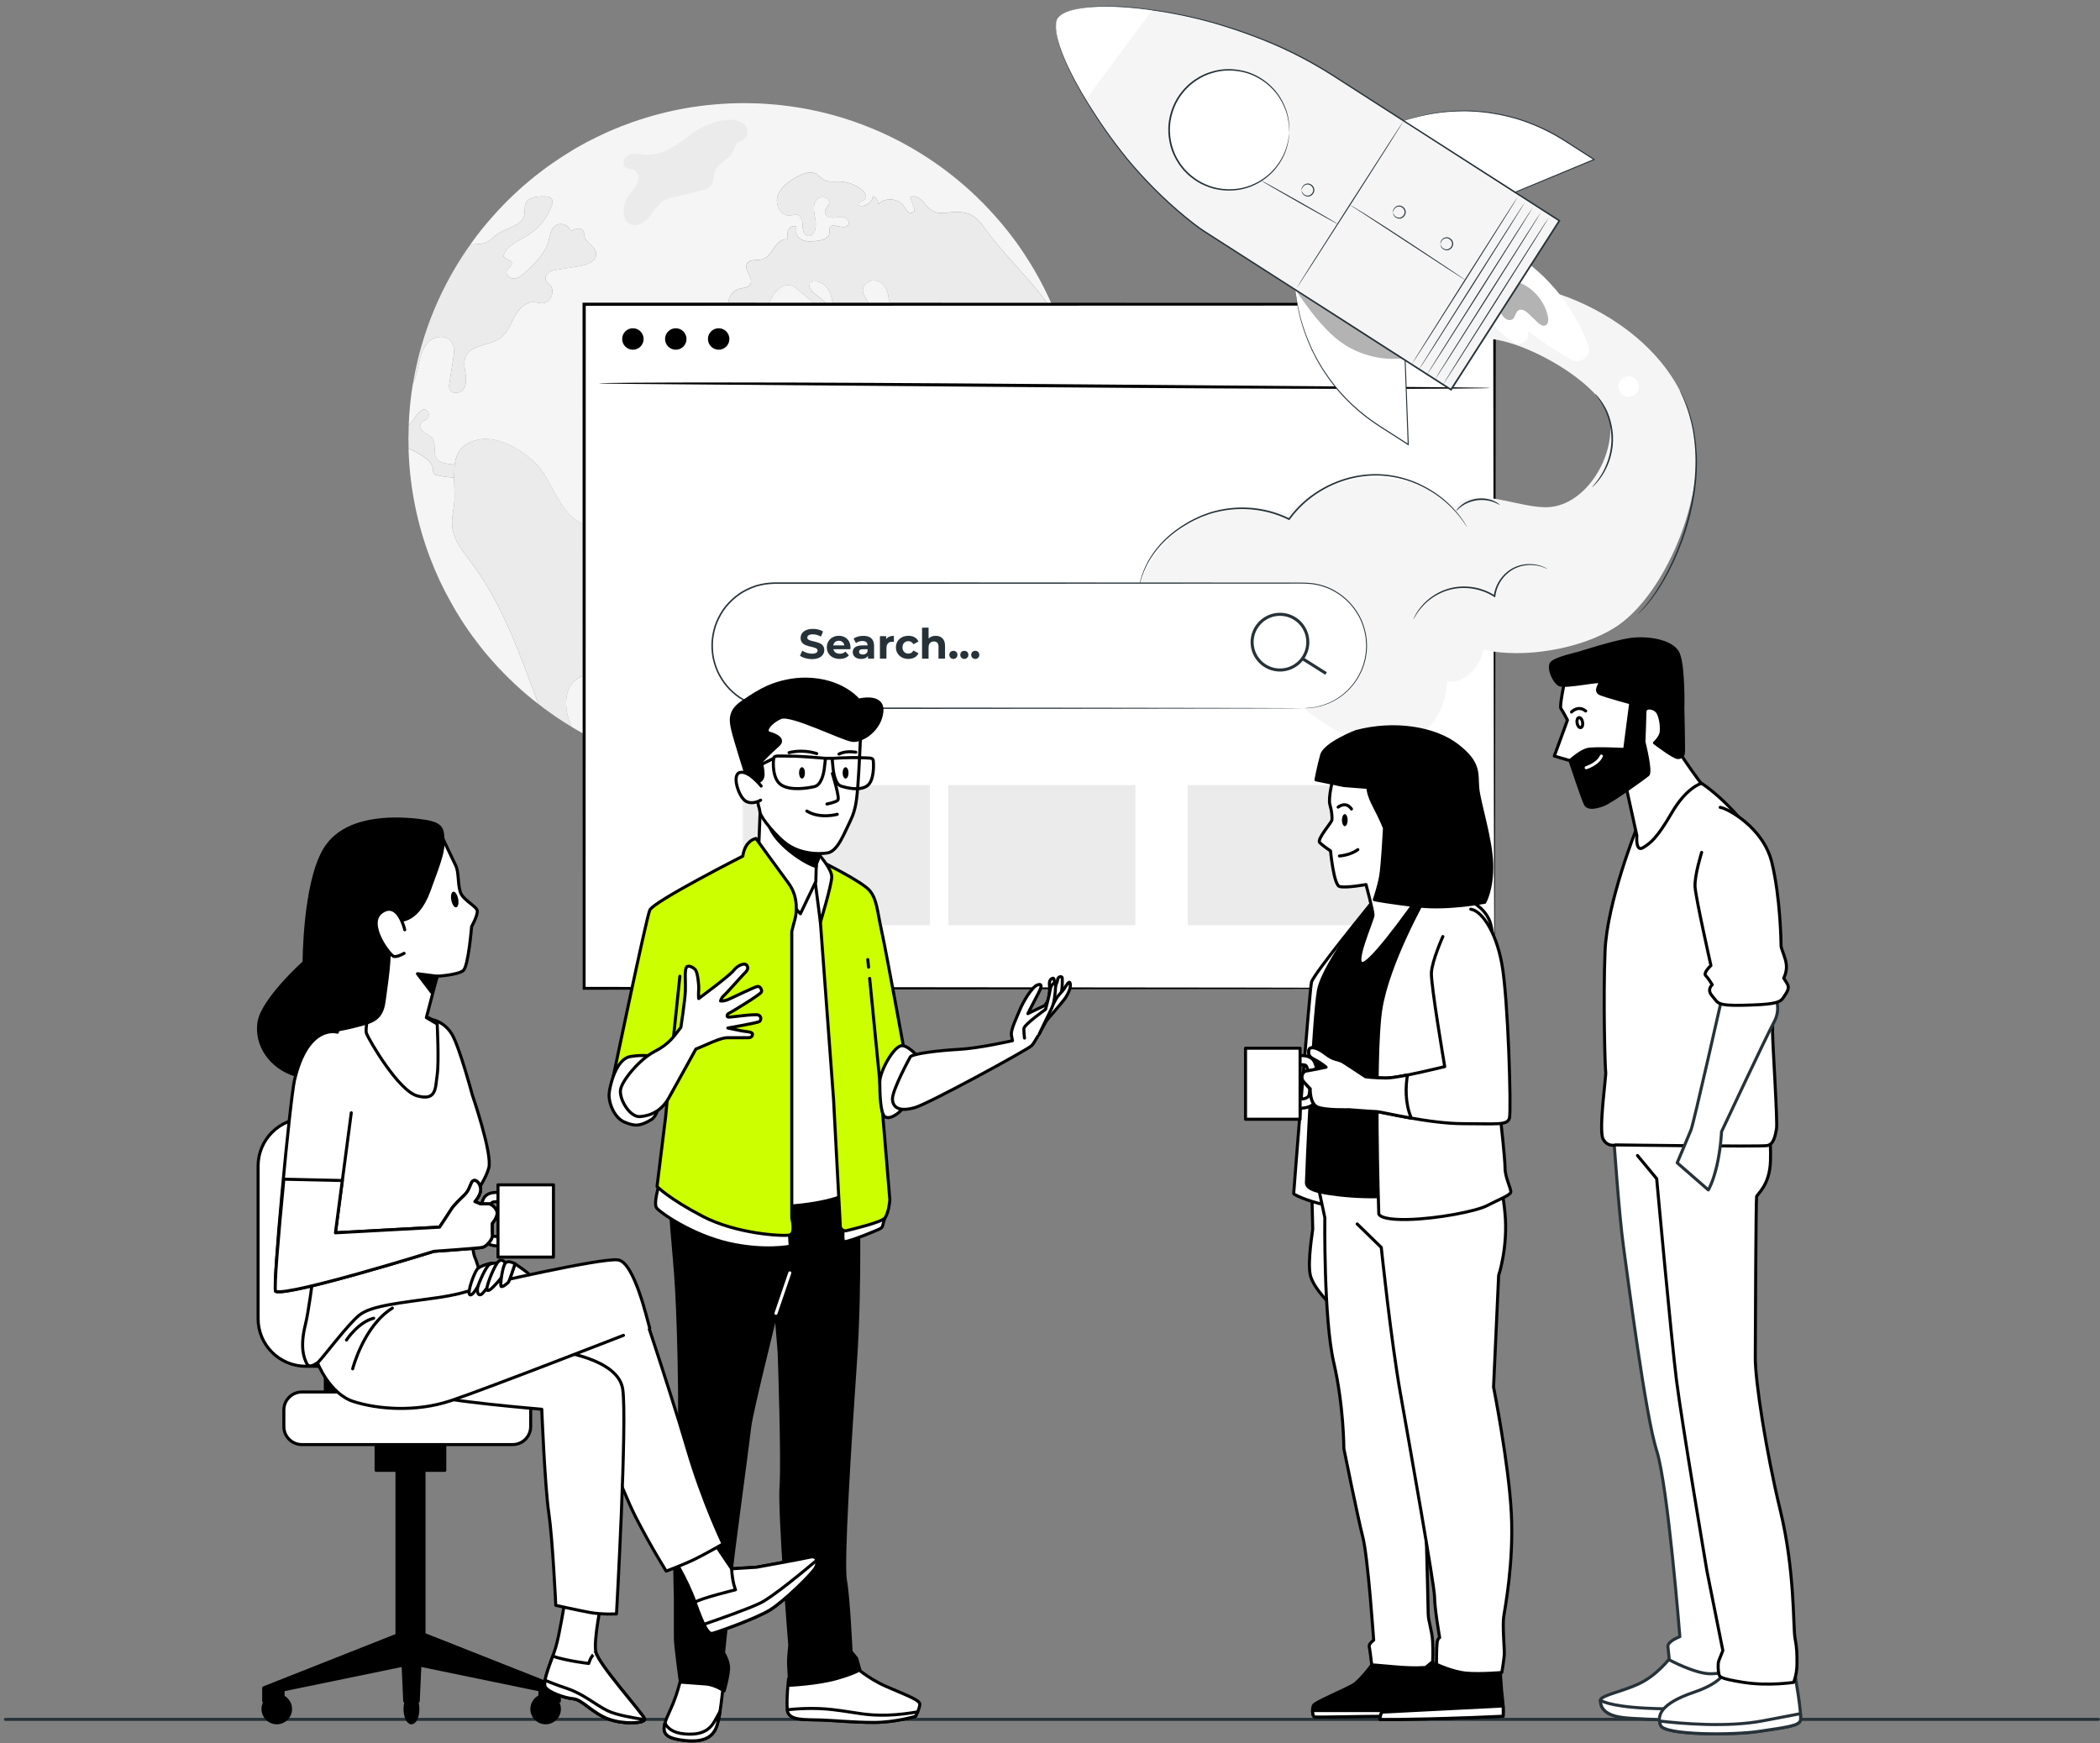 <svg width="689" height="572" viewBox="0 0 689 572" fill="none" xmlns="http://www.w3.org/2000/svg">
<rect x="0" y="0" width="689" height="572" fill="#808080" stroke="none"/>
<g clip-path="url(#clip0_190_186)">
<path d="M343.73 148.53C342.65 146.09 342.41 143.39 341.69 140.82C341.31 139.44 340.66 137.98 339.37 137.37C338.52 136.97 337.5 137.02 336.6 136.74C333.34 135.76 332.45 131.21 329.37 129.8C328.39 129.36 327.31 129.28 326.27 129.15C322.14 128.66 317.87 127.23 315.27 123.99C314.42 122.94 313.77 121.71 312.72 120.85C311.66 120 310.02 119.63 308.99 120.5C309.86 122.24 310.72 123.99 311.57 125.71C312.35 127.28 313.16 128.9 314.46 130.05C315.79 131.22 317.74 131.83 319.32 131.1C319.84 130.86 320.37 130.46 320.96 130.52C321.38 130.57 321.74 130.87 322.02 131.2C324.27 133.69 323.54 137.82 321.34 140.37C319.16 142.9 315.92 144.22 312.8 145.46C311.68 145.9 310.5 146.35 309.31 146.14C307.15 145.74 306 143.39 305.37 141.28C303.96 136.61 303.28 131.53 300.38 127.6C299.46 126.36 298.31 125.23 297.75 123.78C297.16 122.21 297.3 120.38 296.36 119C295.38 117.55 293.31 116.72 293.17 114.97C293.08 113.75 294.09 112.67 295.21 112.15C296.33 111.61 297.58 111.45 298.73 110.98C299.18 110.79 299.69 110.46 299.71 109.97C299.71 109.24 298.7 108.94 298.44 108.26C298.16 107.49 298.95 106.78 299.28 106.03C299.99 104.32 298.22 102.6 296.49 101.9C294.78 101.2 292.71 100.7 291.91 99.02C291.54 98.25 291.51 97.36 291.35 96.53C290.95 94.42 289.4 92.38 287.27 92.03C285.13 91.68 282.76 93.58 283.1 95.71C283.31 96.88 284.18 97.78 284.65 98.87C285.14 99.95 285 101.55 283.88 101.9C282.05 102.46 280.29 99.11 278.75 100.26C279.38 102.4 279.99 104.55 280.62 106.71C278.21 107.93 275.34 105.72 274.31 103.21C273.28 100.72 273.25 97.86 272.03 95.45C270.81 93.03 267.52 91.23 265.42 92.94C265.32 96.04 269.41 97.3 271.23 99.81C272.54 101.62 272.35 104.57 270.41 105.72C268.49 106.87 265.44 104.87 266.17 102.76C266.43 102.03 267.04 101.42 267.11 100.63C267.18 99.65 266.36 98.87 265.61 98.24C264.44 97.25 263.27 96.27 262.11 95.29C261.36 94.66 260.56 94 259.62 93.72C257.21 93.02 254.81 94.98 253.54 97.12C252.27 99.28 251.55 101.81 249.79 103.61C247.26 106.22 242.47 106.38 240.1 103.64C237.71 100.9 238.93 95.78 242.44 94.78C243.76 94.41 245.44 94.45 246.14 93.28C247.36 91.21 243.87 88.56 245.08 86.46C246 84.86 248.44 85.59 250.22 85.05C251.98 84.51 252.97 82.73 254.02 81.2C255.05 79.68 256.67 78.15 258.48 78.55C258.34 77.49 258.2 76.34 258.67 75.38C259.14 74.4 260.47 73.78 261.34 74.4C260.45 75.86 261.51 77.9 263.07 78.64C264.62 79.37 266.43 79.2 268.14 79.01C269.85 78.8 271.99 78.17 272.13 76.46C272.18 75.9 271.97 75.31 272.18 74.79C272.93 72.75 276.69 75.56 278.14 73.92C278.98 73.07 278.05 71.55 276.88 71.27C275.73 70.97 274.53 71.41 273.34 71.44C272.15 71.49 270.71 70.86 270.65 69.68C270.6 68.51 271.91 67.68 272.05 66.52C272.28 64.57 268.96 64.06 267.8 65.65C266.65 67.24 267.05 69.42 267.4 71.35C267.77 73.28 267.94 75.57 266.51 76.93C265.9 77.85 264.31 77.37 263.79 76.39C263.25 75.41 263.37 74.23 263.28 73.13C263.19 72.01 262.7 70.76 261.62 70.46C260.87 70.25 260.07 70.62 259.3 70.72C256.27 71.09 254.16 67.16 255.12 64.27C256.06 61.36 258.82 59.49 261.48 58.01C263.43 56.93 265.86 55.92 267.79 57.02C268.7 57.53 269.32 58.4 270.21 58.92C271.74 59.83 273.64 59.5 275.41 59.53C278.18 59.6 280.92 60.66 282.99 62.48C283.77 63.19 284.51 64.38 283.9 65.23C283.24 66.14 281.34 66.33 281.67 67.39C283.73 68.07 286.19 66.48 286.41 64.34C287.42 64.79 288.15 65.82 288.24 66.92C290.45 64.67 294.71 65 296.52 67.6C297.01 68.28 297.36 69.1 298.05 69.57C298.75 70.02 299.97 69.8 300.05 68.98C300.08 68.72 300 68.46 299.91 68.21C299.49 67.02 299.06 65.86 298.64 64.69C300.26 63.82 302.18 65.18 303.28 66.64C307.36 72.1 310.27 68.82 316.02 69.71C319.91 70.3 321.62 72.8 323.81 75.81C330.54 85.08 339.43 92.68 345.55 102.38C346.19 103.39 346.79 104.42 347.35 105.47C347.25 105.21 347.16 104.95 347.05 104.69C344.64 98.36 341.66 92.31 338.16 86.61C337.41 85.39 336.64 84.19 335.86 83C335.37 82.27 334.87 81.52 334.36 80.8C333.72 79.86 333.03 78.95 332.35 78.05C331.81 77.32 331.27 76.6 330.71 75.91C330.33 75.42 329.93 74.93 329.52 74.45C329.1 73.89 328.65 73.35 328.16 72.81L326.7 71.12C326.56 70.95 326.4 70.77 326.23 70.6C325.72 70.01 325.18 69.43 324.64 68.86C324.61 68.79 324.55 68.74 324.48 68.69C324.34 68.53 324.18 68.38 324.03 68.22C323.59 67.73 323.12 67.26 322.67 66.79C321.92 66.02 321.15 65.26 320.37 64.52C319.72 63.88 319.06 63.26 318.38 62.65C317.79 62.11 317.19 61.57 316.58 61.05C315.99 60.53 315.39 60.02 314.78 59.52C314.05 58.89 313.3 58.28 312.53 57.67H312.51C310.4 55.98 308.22 54.38 305.99 52.88C305.43 52.5 304.89 52.13 304.33 51.76C303.77 51.38 303.2 51.03 302.64 50.68C302.06 50.33 301.51 49.97 300.93 49.63C300.35 49.26 299.78 48.93 299.2 48.6C298.73 48.32 298.28 48.06 297.81 47.82C297.57 47.66 297.34 47.54 297.1 47.42C296.11 46.86 295.1 46.32 294.08 45.82C293.57 45.56 293.07 45.3 292.55 45.05C291.9 44.72 291.24 44.4 290.58 44.11C290.49 44.06 290.39 44.01 290.28 43.97C289.69 43.69 289.09 43.41 288.48 43.15C287.63 42.78 286.77 42.42 285.92 42.07C284.94 41.67 283.97 41.27 282.97 40.9C281.87 40.48 280.77 40.08 279.66 39.71C278.54 39.33 277.41 38.96 276.28 38.61C275.15 38.26 274.01 37.95 272.86 37.63C270.59 37.02 268.29 36.48 265.97 36.01C265.94 35.99 265.88 35.99 265.85 35.98C264.96 35.81 264.07 35.63 263.18 35.49C263.11 35.47 263.06 35.46 263.01 35.46C262.63 35.39 262.23 35.32 261.82 35.27C260.16 34.99 258.49 34.76 256.8 34.57C256.61 34.54 256.4 34.52 256.19 34.5C255.7 34.43 255.21 34.4 254.71 34.34C253.59 34.24 252.48 34.15 251.35 34.08C250.18 33.99 249 33.94 247.81 33.91C246.57 33.86 245.33 33.84 244.1 33.84C240.82 33.84 237.58 33.98 234.37 34.28C233.6 34.33 232.85 34.4 232.1 34.49C231.32 34.58 230.53 34.66 229.75 34.77C228.97 34.87 228.18 34.98 227.41 35.1C226.63 35.22 225.86 35.34 225.07 35.48C224.41 35.58 223.73 35.71 223.07 35.85C221.43 36.16 219.81 36.51 218.21 36.9C217.46 37.07 216.71 37.27 215.96 37.48C215.21 37.67 214.46 37.88 213.73 38.09C212.49 38.44 211.29 38.82 210.09 39.21H210.07C209.09 39.54 208.1 39.87 207.14 40.2C207.12 40.2 207.09 40.22 207.07 40.23C206.08 40.58 205.12 40.94 204.14 41.33C204.09 41.35 204.04 41.36 203.98 41.38C203.09 41.73 202.2 42.09 201.33 42.46C200.23 42.91 199.15 43.4 198.09 43.89C197.18 44.31 196.29 44.73 195.42 45.16C194.48 45.63 193.54 46.1 192.61 46.59C192.57 46.61 192.54 46.62 192.51 46.64C191.62 47.11 190.73 47.6 189.86 48.1C188.95 48.61 188.06 49.13 187.18 49.69H187.2C186.36 50.2 185.54 50.7 184.72 51.22C184.41 51.41 184.11 51.62 183.8 51.83C182.93 52.39 182.09 52.96 181.24 53.56C180.19 54.28 179.18 55.02 178.17 55.77C177.28 56.43 176.41 57.11 175.56 57.79C170.63 61.73 166.02 66.07 161.86 70.78C160.38 72.42 158.98 74.09 157.62 75.8C156.47 77.26 155.35 78.75 154.29 80.28C153.33 81.61 152.41 82.97 151.52 84.35C152.41 82.97 153.34 81.61 154.29 80.28C154.57 80.25 154.85 80.21 155.13 80.19C156.7 80.07 158.36 80.12 159.77 79.44C161.08 78.8 162 77.63 163.19 76.79C166.22 74.63 171.19 74.23 172.01 70.6C172.29 69.38 171.96 68.05 172.41 66.89C173.26 64.71 176.18 64.4 178.51 64.43C179.5 64.43 180.67 64.57 181.12 65.44C181.45 66.05 181.26 66.82 181.02 67.46C179.59 71.54 176.7 75.06 173.02 77.29C169.99 79.14 166.03 80.57 165.19 84.02C165.61 85.19 167.73 85.1 167.91 86.32C168.03 87.3 166.78 87.8 166.32 88.67C165.66 89.94 167.17 91.49 168.62 91.42C170.07 91.35 171.27 90.3 172.33 89.33C175.5 86.38 178.83 83.21 179.98 79.03C180.47 77.3 180.64 75.28 182.04 74.13C183.7 72.77 186.66 73.71 187.22 75.79C188.6 75.02 190.74 74.45 191.46 75.88C191.7 76.39 191.63 76.98 191.76 77.52C192.21 79.75 195.26 80.76 195.58 83.01C195.95 85.61 192.62 86.95 190.02 87.35C187.67 87.72 185.31 88.08 182.96 88.47C181.93 88.63 180.87 88.8 180.03 89.41C179.19 90.04 178.67 91.22 179.16 92.15C179.44 92.66 179.98 92.99 180.38 93.41C182.33 95.36 180.73 99.39 177.97 99.48C177.03 99.51 176.1 99.17 175.16 99.13C172.37 99.01 170.16 101.47 168.83 103.92C167.51 106.38 166.51 109.18 164.28 110.86C160.69 113.56 154.5 112.93 152.76 117.08C152.06 118.75 152.43 120.64 152.71 122.43C152.99 124.21 153.11 126.2 152.06 127.68C151.03 129.14 148.35 129.46 147.58 127.82C147.25 127.11 147.35 126.27 147.48 125.5C147.9 122.92 148.3 120.34 148.7 117.76C149 115.84 149.26 113.7 148.12 112.13C146.53 109.93 142.98 110.14 140.92 111.9C138.88 113.66 138.03 116.41 137.45 119.05C137.03 121 136.54 123.76 135.46 125.99C135.09 128.15 134.8 130.35 134.57 132.56C134.34 134.83 134.19 137.07 134.1 139.38C134.38 139.15 134.68 138.87 134.99 138.54C136.09 137.41 138.3 132.61 140.29 134.97C140.8 135.56 140.81 136.52 140.32 137.15C139.71 137.93 138.49 138.11 138.02 138.96C137.44 139.97 138.25 141.23 139.19 141.89C140.13 142.57 141.28 142.99 141.94 143.95C143.21 145.78 141.99 148.55 143.23 150.42C144.29 152.02 146.56 152.13 148.49 152.34C148.72 152.37 148.93 152.41 149.15 152.44C149.69 148.6 151.49 145.48 156.72 144.3C163.94 142.66 173.42 148.64 177.48 154.08C182.01 160.16 184.16 168.78 191.1 171.83C196.07 174.01 203.13 173.22 205.55 178.09C207.71 182.45 203.95 187.35 203.37 192.18C203 195.37 204.05 198.54 204.29 201.73C204.52 204.94 203.58 208.67 200.66 210.01C199.04 210.74 197 210.66 195.69 211.88C193.37 214.08 195.27 218.61 192.95 220.81C192.13 221.58 191 221.86 190 222.36C184.79 224.99 184.93 232.66 187.35 237.98C187.44 238.17 187.52 238.35 187.61 238.54C195.32 243.16 203.61 246.86 212.38 249.47C222.42 252.52 233.07 254.14 244.11 254.14C262.78 254.14 280.39 249.49 295.8 241.27H295.82C299.17 239.47 302.43 237.52 305.57 235.4C310.43 232.14 315 228.5 319.25 224.52C322.2 221.77 325 218.85 327.62 215.79C329.47 213.66 331.21 211.45 332.88 209.18C333.73 208.01 334.57 206.84 335.36 205.64C337.77 202.12 339.96 198.44 341.93 194.64C344.79 189.17 347.18 183.41 349.06 177.45C351 171.44 352.41 165.19 353.26 158.78C353.59 156.3 353.85 153.79 354.03 151.27C352.83 152.44 351.26 153.27 349.6 153.24C346.97 153.19 344.79 150.97 343.73 148.53Z" fill="#F5F5F5"/>
<path d="M148.38 172.94C148.03 169.78 149.08 166.63 149.13 163.44C149.16 161.24 149.01 158.92 148.97 156.71C147.09 156.62 145.2 156.36 143.37 155.93C142.99 155.84 142.57 155.72 142.34 155.41C142.1 155.08 142.13 154.64 142.11 154.24C141.97 151.76 139.58 150.13 137.44 148.89C136.34 148.25 135.23 147.62 134.04 147.22C134.04 147.48 134.04 147.73 134.06 147.99C134.5 160.25 136.94 172.01 141.07 182.94C142.95 187.93 145.2 192.75 147.8 197.37C148.88 199.37 150.07 201.34 151.3 203.28C152.83 205.67 154.44 208 156.16 210.25C157.76 212.41 159.47 214.52 161.27 216.54C163.73 219.35 166.33 222.01 169.06 224.56C171.48 226.83 174.01 228.97 176.64 231.01C170.63 214.87 164.96 198.39 154.68 184.66C151.99 181.06 148.89 177.4 148.38 172.94Z" fill="#F5F5F5"/>
<path d="M134 143.98C134 144.52 134.02 145.05 134.03 145.59C134.02 145.06 134 144.52 134 143.98Z" fill="#F5F5F5"/>
<g opacity="0.6">
<path d="M182.82 235.47C183.75 236.1 184.68 236.71 185.63 237.3C184.69 236.71 183.75 236.1 182.82 235.47Z" fill="#F5F5F5"/>
</g>
<path d="M276.12 228.56C275.43 228.56 274.74 228.49 274.06 228.34C271.79 227.84 270.06 226.53 269.2 224.66C268.5 223.15 268.43 221.48 268.36 219.86C268.31 218.77 268.26 217.64 268.01 216.58C267.57 214.68 266.52 213.04 265.42 211.31C264.6 210.02 263.75 208.69 263.18 207.24C262.13 204.59 262.05 201.69 261.97 198.89L261.95 198.21C261.37 178.83 255.97 163.11 246.33 152.73C244.99 151.29 243.49 149.89 241.6 149.38C239.4 148.8 236.91 149.66 235.54 151.47C235.19 151.93 234.91 152.46 234.63 152.97C234.19 153.77 233.74 154.6 233.04 155.24C232.04 156.16 230.66 156.53 229.16 156.29C227.19 155.98 225.3 154.67 224.32 152.95C222.61 149.94 222.92 146.22 223.17 143.24L224.17 131.22C224.32 129.36 224.53 126.82 226.04 125.08C227.2 123.73 228.88 123.12 230.51 122.52C231.71 122.08 232.96 121.62 233.96 120.87C235.89 119.42 236.75 117.14 237.65 114.73C238.15 113.39 238.68 112 239.4 110.75C240.71 108.51 243.81 106.99 246.3 107.35C247.48 107.52 248.36 108.12 248.83 109.04C250.02 106.8 251.49 105.45 253.32 104.93C257.3 103.79 262.16 106.94 266.85 109.99C271.14 112.77 275.18 115.4 278.36 114.82C279.16 114.67 279.97 114.45 280.76 114.22C282.43 113.75 284.16 113.26 285.93 113.51C290.56 114.16 292.92 119.18 294.46 123.48L301.99 144.52C302.93 147.14 304.14 150.01 306.62 150.98C307.6 151.36 308.65 151.4 309.77 151.44C310.86 151.48 311.99 151.52 313.04 151.91C314.92 152.59 316.11 154.06 316.5 156.16C317.14 159.63 315.4 164.18 312.45 166.73C311.09 167.91 309.54 168.97 308.04 169.99C304.64 172.31 301.42 174.5 300.03 178.1C299.29 180.03 299.2 182.18 299.11 184.26C299.02 186.49 298.92 188.79 298.04 190.88C297.28 192.69 296 194.2 294.76 195.65C294 196.54 293.22 197.46 292.57 198.44C290.16 202.07 289.49 206.58 288.85 210.93C288.77 211.49 288.68 212.05 288.6 212.6C287.85 217.45 286.54 222.87 282.61 226.24C280.87 227.74 278.48 228.56 276.12 228.56Z" fill="#EBEBEB"/>
<g opacity="0.6">
<path d="M134.1 139.4C134.08 139.61 134.06 139.8 134.06 140.01C134.03 140.66 134.04 141.33 134.03 142C134.04 141.34 134.04 140.67 134.06 140.01C134.07 139.8 134.09 139.61 134.1 139.4Z" fill="#F5F5F5"/>
</g>
<g opacity="0.6">
<path d="M134.03 145.6C134.04 146.14 134.04 146.68 134.06 147.21C134.03 146.68 134.03 146.14 134.03 145.6Z" fill="#F5F5F5"/>
</g>
<path d="M149.17 152.44C148.94 152.41 148.73 152.37 148.51 152.34C146.58 152.13 144.31 152.03 143.25 150.42C142.01 148.56 143.23 145.78 141.96 143.95C141.3 142.99 140.15 142.57 139.21 141.89C138.27 141.23 137.47 139.97 138.04 138.96C138.51 138.11 139.73 137.93 140.34 137.15C140.83 136.52 140.81 135.56 140.31 134.97C138.32 132.62 136.11 137.41 135.01 138.54C134.7 138.87 134.4 139.15 134.12 139.38V139.4C134.1 139.61 134.08 139.8 134.08 140.01C134.05 140.66 134.06 141.33 134.05 142C134.02 142.66 134 143.32 134 143.98C134 144.52 134.02 145.05 134.03 145.59C134.04 146.13 134.04 146.67 134.06 147.2C135.25 147.6 136.36 148.23 137.46 148.87C139.6 150.11 141.99 151.75 142.13 154.22C142.15 154.62 142.11 155.06 142.36 155.39C142.59 155.7 143 155.83 143.39 155.91C145.22 156.35 147.1 156.61 148.99 156.69" fill="#EBEBEB"/>
<path d="M148.97 156.71C149 158.92 149.16 161.24 149.13 163.44C149.08 166.63 148.03 169.79 148.38 172.94C148.89 177.4 151.99 181.06 154.69 184.65C164.97 198.39 170.64 214.86 176.65 231H176.67C177.79 231.89 178.92 232.73 180.07 233.55C180.98 234.2 181.89 234.84 182.82 235.47C183.75 236.1 184.68 236.71 185.63 237.3C186.29 237.72 186.95 238.12 187.63 238.52C187.54 238.33 187.46 238.15 187.37 237.96C184.95 232.64 184.81 224.97 190.02 222.34C191.01 221.83 192.15 221.56 192.97 220.79C195.29 218.59 193.39 214.06 195.71 211.86C197.02 210.64 199.06 210.73 200.68 209.99C203.59 208.65 204.53 204.92 204.31 201.71C204.07 198.52 203.02 195.35 203.39 192.16C203.97 187.33 207.73 182.43 205.57 178.07C203.15 173.21 196.09 173.99 191.12 171.81C184.18 168.76 182.04 160.15 177.5 154.06C173.44 148.62 163.96 142.64 156.74 144.28C151.51 145.47 149.71 148.59 149.17 152.42" fill="#EBEBEB"/>
<path d="M140.92 111.91C142.98 110.15 146.53 109.94 148.12 112.14C149.25 113.71 148.99 115.85 148.7 117.77C148.3 120.35 147.9 122.93 147.48 125.51C147.36 126.28 147.25 127.11 147.58 127.83C148.35 129.47 151.03 129.15 152.06 127.69C153.11 126.21 152.98 124.22 152.71 122.44C152.43 120.64 152.06 118.76 152.76 117.09C154.5 112.94 160.69 113.57 164.28 110.87C166.51 109.2 167.51 106.39 168.83 103.93C170.15 101.47 172.37 99.01 175.16 99.14C176.1 99.17 177.03 99.52 177.97 99.49C180.72 99.4 182.33 95.38 180.38 93.42C179.98 93 179.44 92.67 179.16 92.16C178.67 91.24 179.19 90.05 180.03 89.42C180.87 88.81 181.93 88.64 182.96 88.48C185.31 88.1 187.67 87.73 190.02 87.36C192.62 86.96 195.95 85.62 195.58 83.02C195.27 80.77 192.22 79.76 191.76 77.53C191.64 76.99 191.71 76.4 191.46 75.89C190.75 74.46 188.6 75.04 187.22 75.8C186.66 73.73 183.7 72.78 182.04 74.14C180.65 75.29 180.47 77.31 179.98 79.04C178.83 83.22 175.5 86.4 172.33 89.34C171.27 90.32 170.06 91.36 168.62 91.43C167.17 91.5 165.66 89.95 166.32 88.68C166.77 87.81 168.03 87.3 167.91 86.33C167.74 85.11 165.61 85.2 165.19 84.03C166.03 80.58 169.98 79.15 173.02 77.3C176.7 75.07 179.59 71.55 181.02 67.47C181.26 66.82 181.46 66.06 181.12 65.45C180.67 64.58 179.5 64.44 178.51 64.44C176.17 64.41 173.26 64.72 172.41 66.9C171.96 68.07 172.29 69.39 172.01 70.61C171.19 74.24 166.22 74.64 163.19 76.8C162 77.64 161.08 78.8 159.77 79.45C158.36 80.13 156.7 80.08 155.13 80.2C154.85 80.22 154.57 80.25 154.29 80.29C153.33 81.62 152.41 82.98 151.52 84.36C150.63 85.74 149.77 87.14 148.94 88.57C145.04 95.25 141.83 102.38 139.39 109.87C138.54 112.48 137.78 115.13 137.13 117.81C136.48 120.5 135.92 123.23 135.47 125.99C136.55 123.76 137.04 121 137.46 119.05C138.03 116.42 138.88 113.67 140.92 111.91Z" fill="#EBEBEB"/>
<path d="M233.32 60.81C234.36 59.44 234.06 57.48 234.73 55.9C235.85 53.28 239.34 52.34 240.55 49.75C241.02 48.76 241.13 47.54 241.94 46.8C242.62 46.18 243.62 46.06 244.35 45.5C245.97 44.26 245.3 41.43 243.58 40.33C239.26 37.57 231.31 40.76 227.57 43.46C222.77 46.93 218.07 51.11 211.69 50.71C209.93 50.6 208.1 50.11 206.45 50.74C204.8 51.36 203.78 53.84 205.2 54.88C205.99 55.46 207.11 55.3 208 55.71C209.65 56.47 209.81 58.85 209.01 60.48C208.21 62.11 206.76 63.32 205.81 64.87C204.89 66.37 204.47 68.17 204.62 69.92C204.73 71.14 205.16 72.4 206.11 73.16C208.1 74.75 211.12 73.39 212.8 71.48C214.48 69.57 215.64 67.11 217.83 65.81C218.92 65.16 220.18 64.86 221.41 64.56C224.19 63.9 226.96 63.24 229.74 62.58C231.07 62.28 232.5 61.9 233.32 60.81Z" fill="#EBEBEB"/>
<g opacity="0.6">
<path d="M354.24 142.47C354.23 140.88 354.18 139.31 354.1 137.75C354.19 139.31 354.23 140.88 354.24 142.47C354.27 142.98 354.27 143.48 354.27 143.99C354.27 146.43 354.18 148.84 354.04 151.24C354.18 148.83 354.27 146.43 354.27 143.99C354.28 143.48 354.28 142.97 354.24 142.47Z" fill="#F5F5F5"/>
</g>
<g opacity="0.6">
<path d="M347.36 105.51C347.88 106.9 348.38 108.31 348.84 109.72C348.37 108.31 347.88 106.91 347.36 105.51C347.36 105.51 347.38 105.49 347.36 105.49C347.36 105.51 347.36 105.51 347.36 105.51Z" fill="#F5F5F5"/>
</g>
<path d="M354.24 142.47C354.23 140.88 354.18 139.31 354.1 137.75C354.02 136.19 353.89 134.63 353.74 133.08C353.62 131.83 353.48 130.59 353.3 129.35C353.13 128.04 352.94 126.74 352.72 125.45C352.07 121.57 351.2 117.75 350.15 114.01C349.74 112.57 349.3 111.15 348.84 109.73C348.38 108.32 347.88 106.91 347.36 105.52C347.36 105.52 347.36 105.52 347.36 105.5C346.8 104.45 346.21 103.43 345.56 102.41C339.44 92.72 330.55 85.12 323.82 75.84C321.62 72.82 319.91 70.33 316.03 69.74C310.28 68.85 307.37 72.13 303.29 66.67C302.19 65.21 300.27 63.85 298.65 64.72C299.07 65.89 299.5 67.06 299.92 68.24C300.01 68.48 300.09 68.75 300.06 69.01C299.97 69.83 298.75 70.06 298.06 69.6C297.36 69.13 297.01 68.31 296.53 67.63C294.72 65.03 290.46 64.7 288.25 66.95C288.16 65.85 287.43 64.82 286.42 64.37C286.19 66.51 283.74 68.1 281.68 67.42C281.35 66.36 283.25 66.16 283.91 65.26C284.52 64.41 283.79 63.22 283 62.51C280.93 60.7 278.19 59.63 275.42 59.56C273.66 59.53 271.76 59.86 270.22 58.95C269.33 58.43 268.7 57.56 267.8 57.05C265.86 55.95 263.44 56.96 261.49 58.04C258.82 59.52 256.07 61.39 255.13 64.3C254.17 67.19 256.28 71.12 259.31 70.75C260.08 70.65 260.88 70.28 261.63 70.49C262.71 70.79 263.2 72.04 263.29 73.16C263.38 74.26 263.26 75.44 263.8 76.42C264.32 77.4 265.91 77.88 266.52 76.96C267.95 75.6 267.78 73.32 267.41 71.38C267.06 69.44 266.66 67.27 267.81 65.68C268.98 64.09 272.29 64.6 272.06 66.55C271.92 67.7 270.61 68.54 270.66 69.71C270.71 70.9 272.16 71.52 273.35 71.47C274.54 71.44 275.74 71 276.89 71.3C278.06 71.58 278.98 73.1 278.15 73.95C276.7 75.59 272.94 72.78 272.19 74.82C271.98 75.34 272.19 75.94 272.14 76.49C272 78.2 269.86 78.83 268.15 79.04C266.44 79.23 264.63 79.41 263.08 78.67C261.53 77.94 260.47 75.9 261.35 74.43C260.48 73.8 259.15 74.43 258.68 75.41C258.21 76.37 258.35 77.52 258.49 78.58C256.68 78.18 255.06 79.71 254.03 81.23C252.98 82.76 251.99 84.54 250.23 85.08C248.45 85.62 246.01 84.89 245.09 86.49C243.89 88.58 247.37 91.23 246.15 93.31C245.45 94.48 243.78 94.44 242.45 94.81C238.95 95.8 237.73 100.93 240.11 103.67C242.48 106.41 247.27 106.25 249.8 103.64C251.56 101.84 252.28 99.32 253.55 97.15C254.82 95.01 257.23 93.05 259.63 93.75C260.57 94.03 261.37 94.69 262.12 95.32C263.29 96.3 264.46 97.27 265.62 98.27C266.37 98.9 267.19 99.68 267.12 100.66C267.05 101.44 266.44 102.05 266.18 102.79C265.45 104.9 268.5 106.9 270.42 105.75C272.36 104.6 272.55 101.65 271.24 99.84C269.43 97.33 265.33 96.07 265.43 92.97C267.52 91.26 270.82 93.06 272.04 95.48C273.26 97.89 273.29 100.74 274.32 103.24C275.35 105.75 278.22 107.96 280.63 106.74C280 104.58 279.39 102.43 278.76 100.29C280.29 99.14 282.05 102.49 283.89 101.93C285.01 101.58 285.14 99.98 284.66 98.9C284.19 97.82 283.32 96.91 283.11 95.74C282.76 93.61 285.13 91.71 287.28 92.06C289.41 92.41 290.96 94.45 291.36 96.56C291.52 97.4 291.55 98.29 291.92 99.05C292.72 100.72 294.8 101.23 296.5 101.93C298.23 102.63 300 104.35 299.29 106.06C298.96 106.81 298.17 107.52 298.45 108.29C298.71 108.97 299.72 109.27 299.72 110C299.7 110.49 299.2 110.82 298.74 111.01C297.59 111.48 296.33 111.64 295.22 112.18C294.1 112.7 293.09 113.78 293.18 115C293.32 116.74 295.39 117.58 296.37 119.03C297.31 120.41 297.17 122.24 297.76 123.81C298.32 125.26 299.47 126.39 300.39 127.63C303.28 131.57 303.96 136.64 305.38 141.31C306.01 143.42 307.16 145.77 309.32 146.17C310.51 146.38 311.69 145.93 312.81 145.49C315.93 144.25 319.17 142.93 321.35 140.4C323.55 137.85 324.28 133.72 322.03 131.23C321.75 130.9 321.39 130.6 320.97 130.55C320.38 130.48 319.85 130.88 319.33 131.13C317.74 131.86 315.79 131.25 314.47 130.08C313.16 128.93 312.36 127.31 311.58 125.74C310.73 124.01 309.87 122.27 309 120.53C310.03 119.66 311.67 120.02 312.73 120.88C313.78 121.73 314.42 122.97 315.28 124.02C317.88 127.26 322.15 128.69 326.28 129.18C327.33 129.3 328.41 129.39 329.38 129.83C332.47 131.24 333.35 135.79 336.61 136.77C337.52 137.05 338.53 137 339.38 137.4C340.67 138.01 341.31 139.47 341.7 140.85C342.41 143.41 342.66 146.11 343.74 148.56C344.8 151 346.98 153.21 349.63 153.25C351.29 153.29 352.85 152.45 354.06 151.28V151.26C354.2 148.85 354.29 146.45 354.29 144.01C354.28 143.48 354.28 142.97 354.24 142.47Z" fill="#EBEBEB"/>
<path d="M309.66 188.19C308.02 188.51 307.69 189.48 306.8 190.69C305.64 192.27 303.98 193.86 302.92 195.42C301.13 198.07 302.74 202.2 300.38 204.42C299.9 204.87 299.28 205.17 298.85 205.67C297.9 206.77 298.26 208.64 299.41 209.52C300.57 210.4 302.27 210.33 303.52 209.59C304.77 208.85 305.6 207.54 306.04 206.15C306.35 205.15 306.53 204.02 307.31 203.33C308.66 202.15 310.75 203.03 312.53 202.78C320.08 201.74 316.84 186.78 309.66 188.19Z" fill="#EBEBEB"/>
<path d="M490.35 99.82H191.66V324.26H490.35V99.82Z" fill="white"/>
<path d="M490.34 324.26C490.34 324.26 490.32 323.9 490.32 323.21C490.31 322.52 490.31 321.49 490.3 320.14C490.29 317.44 490.27 313.44 490.25 308.21C490.22 297.77 490.19 282.43 490.14 262.85C490.09 223.75 490.01 167.69 489.92 99.82L490.35 100.25C406.03 100.28 302.91 100.31 191.69 100.34H191.66L192.18 99.82C192.16 180.51 192.14 256.93 192.13 324.26L191.66 323.79C280.12 323.89 354.73 323.97 407.24 324.02C433.53 324.07 454.29 324.12 468.47 324.15C475.57 324.17 481.03 324.19 484.72 324.21C486.56 324.22 487.96 324.23 488.91 324.24C489.38 324.25 489.74 324.25 489.98 324.25C490.22 324.25 490.34 324.26 490.34 324.26C490.34 324.26 490.23 324.27 490 324.27C489.76 324.27 489.42 324.28 488.96 324.28C488.03 324.29 486.64 324.3 484.82 324.31C481.15 324.32 475.73 324.34 468.67 324.37C454.51 324.4 433.79 324.44 407.54 324.5C354.96 324.56 280.23 324.64 191.65 324.73H191.18V324.26C191.16 256.93 191.15 180.52 191.13 99.82V99.3H191.65H191.68C302.9 99.33 406.02 99.37 490.34 99.39H490.77V99.82C490.68 167.8 490.6 223.95 490.55 263.12C490.5 282.66 490.47 297.96 490.44 308.38C490.42 313.57 490.4 317.55 490.39 320.23C490.38 321.56 490.37 322.57 490.37 323.25C490.36 323.93 490.34 324.26 490.34 324.26Z" fill="black"/>
<path d="M488.85 127.3C488.85 127.32 488.59 127.34 488.1 127.35C487.58 127.36 486.85 127.38 485.88 127.4C483.92 127.42 481.05 127.45 477.36 127.49C469.96 127.55 459.26 127.58 446.03 127.58C419.58 127.58 383.03 127.38 342.68 127.05C302.32 126.73 265.78 126.43 239.31 126.22C226.09 126.12 215.4 126.03 207.99 125.97C204.3 125.92 201.44 125.89 199.47 125.86C198.51 125.84 197.77 125.82 197.26 125.81C196.76 125.79 196.51 125.77 196.51 125.76C196.51 125.75 196.77 125.72 197.26 125.71C197.77 125.7 198.51 125.68 199.47 125.66C201.43 125.64 204.3 125.61 207.99 125.57C215.39 125.51 226.09 125.48 239.32 125.48C265.77 125.48 302.32 125.68 342.69 126.01C383.04 126.33 419.58 126.63 446.04 126.84C459.26 126.94 469.95 127.03 477.37 127.09C481.06 127.14 483.92 127.17 485.89 127.2C486.85 127.22 487.59 127.24 488.11 127.25C488.59 127.27 488.85 127.28 488.85 127.3Z" fill="black"/>
<path d="M211.17 111.22C211.17 113.16 209.6 114.74 207.65 114.74C205.71 114.74 204.13 113.17 204.13 111.22C204.13 109.28 205.7 107.7 207.65 107.7C209.59 107.7 211.17 109.28 211.17 111.22Z" fill="black"/>
<path d="M225.24 111.22C225.24 113.16 223.67 114.74 221.72 114.74C219.78 114.74 218.2 113.17 218.2 111.22C218.2 109.28 219.77 107.7 221.72 107.7C223.66 107.7 225.24 109.28 225.24 111.22Z" fill="black"/>
<path d="M235.79 114.74C237.734 114.74 239.31 113.164 239.31 111.22C239.31 109.276 237.734 107.7 235.79 107.7C233.845 107.7 232.27 109.276 232.27 111.22C232.27 113.164 233.845 114.74 235.79 114.74Z" fill="black"/>
<path d="M305.1 257.59H243.72V303.54H305.1V257.59Z" fill="#EBEBEB"/>
<path d="M372.51 257.59H311.13V303.54H372.51V257.59Z" fill="#EBEBEB"/>
<path d="M451.07 257.59H389.69V303.54H451.07V257.59Z" fill="#EBEBEB"/>
<path d="M556.589 148.08C554.719 113.44 518.519 96.01 499.999 93.77L485.179 111.22C497.119 109.42 526.779 125.98 528.229 137.97C529.679 149.95 520.549 165.26 508.529 166.36C499.089 167.22 483.349 158.85 477.359 166.19C462.219 152.71 436.369 153.82 422.439 168.55C411.729 164.72 399.299 166.06 389.649 172.08C379.999 178.1 373.339 188.68 372.079 199.99L427.819 232.35C427.819 232.35 451.059 253.17 466.889 240.34C472.299 235.96 474.359 229.67 474.859 223.6C475.919 223.72 476.999 223.66 478.019 223.39C482.039 222.32 485.019 218.71 486.329 214.76C486.499 214.25 486.629 213.73 486.749 213.21C500.289 216.18 518.749 212.81 529.639 206.01C545.489 196.14 557.599 166.71 556.589 148.08Z" fill="#F5F5F5"/>
<path d="M481.299 172.89C481.289 172.89 481.219 172.8 481.099 172.62C480.959 172.41 480.779 172.14 480.539 171.8C480.299 171.43 480.009 170.98 479.609 170.48C479.219 169.97 478.799 169.37 478.249 168.75C476.129 166.24 472.669 162.79 467.419 160.04C464.809 158.66 461.769 157.48 458.379 156.76C454.999 156.03 451.249 155.77 447.389 156.27C439.689 157.18 431.409 160.98 425.389 167.7C424.559 168.6 423.829 169.58 423.139 170.48L422.999 170.66L422.809 170.56C415.089 166.72 406.489 166.24 399.339 167.96C397.539 168.36 395.839 168.97 394.219 169.6C392.629 170.3 391.089 171.04 389.679 171.87C386.829 173.49 384.389 175.35 382.389 177.27C378.359 181.12 376.189 185.18 375.109 188.06C374.809 188.78 374.609 189.43 374.429 190C374.239 190.56 374.109 191.05 374.009 191.45C373.909 191.82 373.839 192.12 373.779 192.35C373.719 192.55 373.689 192.65 373.679 192.65C373.669 192.65 373.689 192.54 373.729 192.34C373.779 192.11 373.839 191.81 373.919 191.43C373.999 191.03 374.109 190.54 374.289 189.96C374.449 189.38 374.639 188.72 374.929 187.99C375.959 185.07 378.109 180.94 382.139 177.01C384.149 175.05 386.599 173.15 389.469 171.5C390.889 170.65 392.429 169.9 394.049 169.18C395.689 168.53 397.409 167.91 399.239 167.49C406.479 165.73 415.209 166.19 423.049 170.09L422.719 170.17C423.419 169.25 424.159 168.26 425.009 167.35C431.119 160.53 439.519 156.69 447.339 155.79C451.259 155.3 455.059 155.58 458.479 156.34C461.909 157.08 464.979 158.3 467.599 159.71C472.879 162.53 476.339 166.05 478.419 168.62C478.959 169.25 479.369 169.87 479.749 170.38C480.129 170.89 480.419 171.35 480.639 171.73C480.849 172.09 481.019 172.37 481.149 172.58C481.259 172.78 481.309 172.88 481.299 172.89Z" fill="#263238"/>
<path d="M492.08 165.65C492.02 165.73 491.3 165.2 489.98 164.71C489.32 164.46 488.51 164.26 487.59 164.13C486.67 164.03 485.65 164.01 484.59 164.14C483.53 164.29 482.55 164.59 481.69 164.93C480.84 165.3 480.11 165.71 479.55 166.13C478.41 166.96 477.86 167.66 477.78 167.6C477.75 167.58 477.87 167.39 478.12 167.06C478.35 166.73 478.77 166.3 479.33 165.83C479.89 165.35 480.63 164.89 481.51 164.48C482.4 164.09 483.42 163.77 484.53 163.61C485.64 163.47 486.71 163.5 487.67 163.64C488.62 163.8 489.47 164.05 490.13 164.36C490.79 164.66 491.31 164.96 491.62 165.22C491.93 165.47 492.1 165.62 492.08 165.65Z" fill="#263238"/>
<path d="M507.83 186.72C507.81 186.76 507.26 186.44 506.19 186.06C505.12 185.69 503.49 185.27 501.44 185.39C499.41 185.5 496.93 186.18 494.82 187.94C492.71 189.66 490.98 192.41 490.61 195.62L490.56 196.03L490.21 195.81C489.11 195.1 487.87 194.48 486.54 194.01C483.03 192.74 479.35 192.65 476.21 193.36C473.06 194.09 470.47 195.6 468.6 197.16C466.72 198.73 465.51 200.34 464.76 201.49C464.02 202.65 463.7 203.35 463.66 203.33C463.64 203.32 463.71 203.14 463.86 202.81C464 202.47 464.25 201.99 464.59 201.39C465.29 200.2 466.47 198.53 468.36 196.89C470.24 195.26 472.86 193.68 476.1 192.9C479.32 192.15 483.11 192.22 486.72 193.53C488.08 194.01 489.36 194.65 490.49 195.39L490.09 195.58C490.49 192.22 492.32 189.38 494.52 187.61C496.74 185.8 499.33 185.13 501.41 185.07C503.52 185 505.18 185.48 506.24 185.91C506.77 186.13 507.17 186.33 507.43 186.49C507.7 186.62 507.84 186.7 507.83 186.72Z" fill="#263238"/>
<path d="M551.009 127.85C551.029 127.84 551.159 128.08 551.409 128.55C551.649 129.02 552.039 129.7 552.459 130.61C553.289 132.44 554.389 135.15 555.259 138.66C556.129 142.16 556.729 146.44 556.769 151.2C556.779 153.58 556.679 156.09 556.389 158.66C556.129 161.24 555.689 163.89 555.109 166.58C552.769 177.35 548.499 186.5 544.649 192.56C542.739 195.61 540.909 197.9 539.549 199.38C538.859 200.11 538.309 200.67 537.909 201.02C537.519 201.38 537.309 201.56 537.289 201.54C537.279 201.53 537.469 201.32 537.829 200.94C538.209 200.57 538.729 199.99 539.389 199.24C540.699 197.72 542.469 195.42 544.329 192.36C548.079 186.28 552.269 177.16 554.599 166.46C555.179 163.79 555.619 161.16 555.879 158.6C556.179 156.04 556.279 153.56 556.289 151.19C556.269 146.46 555.719 142.21 554.899 138.73C554.079 135.24 553.039 132.53 552.269 130.68C551.879 129.76 551.519 129.07 551.309 128.58C551.099 128.12 550.989 127.86 551.009 127.85Z" fill="#263238"/>
<path d="M523.349 129.2C523.369 129.18 523.719 129.51 524.279 130.16C524.839 130.81 525.579 131.82 526.349 133.15C527.889 135.8 529.379 139.97 529.229 144.72C529.079 149.47 527.319 153.54 525.619 156.08C524.769 157.37 523.959 158.32 523.359 158.94C522.759 159.56 522.389 159.86 522.369 159.84C522.289 159.77 523.699 158.48 525.299 155.89C526.899 153.34 528.549 149.34 528.699 144.71C528.849 140.08 527.449 135.98 526.019 133.33C524.599 130.65 523.259 129.27 523.349 129.2Z" fill="#263238"/>
<path d="M486.689 102.35C489.229 106.26 492.579 109.64 496.439 112.26C498.959 113.97 502.209 111.44 501.189 108.56L501.159 108.48C505.699 111.96 510.479 115.14 515.439 117.99C518.609 119.81 522.329 116.71 521.069 113.27C516.159 99.81 506.279 88.16 493.659 81.36L486.689 102.35Z" fill="white"/>
<g opacity="0.3">
<path d="M492.449 102.82C492.889 103.48 493.349 104.16 494.009 104.6C494.669 105.04 495.599 105.19 496.259 104.74C497.239 104.07 497.199 102.44 498.219 101.82C499.299 101.16 500.629 102.09 501.539 102.96C502.509 103.88 503.479 104.81 504.439 105.73C505.149 106.41 506.109 107.14 507.019 106.77C508.029 106.35 508.089 104.96 507.869 103.89C506.849 98.95 503.239 94.62 498.559 92.74L492.449 102.82Z" fill="black"/>
</g>
<path d="M530.949 126.65C530.859 128.4 532.349 130.09 534.099 130.21C535.849 130.33 537.569 128.88 537.719 127.13C537.879 125.38 536.449 123.64 534.699 123.45C532.949 123.26 531.189 124.65 530.969 126.4" fill="white"/>
<path d="M347.079 5.98C344.269 10.37 350.429 25.71 364.569 45.35C378.489 64.69 394.529 75.53 394.529 75.53L476.069 127.84L489.849 106.36L497.839 93.91L511.619 72.43L437.629 24.97C430.399 20.33 422.759 16.36 414.779 13.18C407.919 10.45 399.309 7.49 390.159 5.48C366.619 0.3 349.899 1.6 347.079 5.98Z" fill="#F5F5F5"/>
<path d="M460.539 39.65C460.579 39.63 460.689 39.6 460.839 39.55C478.379 33.65 497.659 36.07 513.239 46.07L523.009 52.34L497.079 63.1L460.539 39.65Z" fill="white"/>
<path d="M460.539 39.65C460.539 39.65 460.609 39.69 460.729 39.76C460.859 39.84 461.029 39.95 461.259 40.09C461.729 40.39 462.409 40.82 463.289 41.38C465.059 42.51 467.629 44.14 470.869 46.2C477.329 50.32 486.459 56.14 497.169 62.96L497.019 62.95C504.299 59.93 512.289 56.61 520.649 53.13C521.439 52.8 522.219 52.48 522.939 52.18L522.909 52.48C520.959 51.23 519.039 50 517.149 48.78C515.249 47.58 513.409 46.33 511.539 45.24C507.819 43.01 504.009 41.26 500.259 39.94C496.509 38.6 492.819 37.76 489.329 37.23C487.589 36.92 485.889 36.81 484.259 36.65C482.619 36.59 481.059 36.47 479.559 36.53C473.559 36.58 468.769 37.47 465.529 38.27C463.889 38.62 462.669 39.06 461.819 39.28C461.079 39.49 460.729 39.59 460.539 39.65C460.539 39.65 460.629 39.61 460.859 39.52C461.089 39.45 461.399 39.34 461.809 39.21C462.649 38.96 463.869 38.5 465.509 38.13C468.739 37.29 473.549 36.36 479.569 36.27C481.069 36.2 482.649 36.32 484.289 36.37C485.919 36.53 487.639 36.63 489.379 36.93C492.879 37.45 496.599 38.29 500.369 39.63C504.139 40.95 507.979 42.7 511.719 44.94C513.609 46.04 515.439 47.28 517.339 48.48C519.229 49.69 521.149 50.93 523.099 52.17L523.379 52.35L523.079 52.48C522.349 52.78 521.569 53.11 520.789 53.43C512.419 56.9 504.429 60.21 497.149 63.22L497.069 63.25L496.999 63.2C486.289 56.28 477.149 50.39 470.679 46.21C467.479 44.14 464.939 42.49 463.189 41.36C462.329 40.8 461.669 40.37 461.209 40.07C460.999 39.93 460.829 39.82 460.709 39.74C460.589 39.69 460.529 39.65 460.539 39.65Z" fill="#263238"/>
<path d="M424.979 95.07C424.979 95.12 424.989 95.22 425.009 95.38C426.939 113.53 437.029 129.82 452.399 139.68L462.039 145.86L461.019 118.19L424.979 95.07Z" fill="white"/>
<path d="M424.979 95.07C424.979 95.07 425.029 95.1 425.149 95.17C425.269 95.25 425.439 95.35 425.649 95.49C426.109 95.78 426.769 96.2 427.619 96.74C429.359 97.84 431.879 99.45 435.049 101.46C441.459 105.54 450.499 111.31 461.109 118.06L461.179 118.1V118.18C461.469 125.95 461.789 134.47 462.119 143.4C462.149 144.24 462.179 145.07 462.209 145.85L462.219 146.18L461.939 146C460.019 144.77 458.129 143.55 456.259 142.35C454.399 141.14 452.539 140.01 450.779 138.77C447.229 136.34 444.079 133.62 441.349 130.78C438.599 127.95 436.319 124.96 434.409 122.04C433.419 120.6 432.619 119.11 431.809 117.71C431.089 116.26 430.339 114.89 429.779 113.52C427.379 108.09 426.239 103.4 425.659 100.15C425.319 98.53 425.229 97.25 425.099 96.39C425.049 95.97 425.009 95.64 424.979 95.41C424.979 95.17 424.979 95.07 424.979 95.07C425.009 95.27 425.059 95.62 425.179 96.38C425.319 97.24 425.439 98.51 425.799 100.12C426.409 103.35 427.589 108.02 430.009 113.42C430.569 114.79 431.329 116.14 432.049 117.58C432.869 118.97 433.659 120.45 434.659 121.88C436.569 124.79 438.849 127.75 441.589 130.56C444.309 133.38 447.449 136.08 450.979 138.49C452.729 139.72 454.599 140.85 456.459 142.06C458.329 143.26 460.219 144.47 462.139 145.7L461.869 145.85C461.839 145.08 461.809 144.24 461.779 143.4C461.459 134.47 461.149 125.94 460.859 118.18L460.929 118.31C450.409 111.52 441.449 105.73 435.089 101.62C431.909 99.56 429.389 97.93 427.649 96.8C426.789 96.24 426.129 95.81 425.659 95.51C425.439 95.37 425.269 95.26 425.139 95.17C425.049 95.12 424.989 95.08 424.979 95.07Z" fill="#263238"/>
<path d="M347.08 5.98C344.78 9.29 348.1 19.32 356.2 32.74L378.14 3.19C362.36 1.25 350.04 1.73 347.08 5.98Z" fill="white"/>
<path d="M498.03 64.49C498.11 64.54 490.37 76.91 480.74 92.12C471.11 107.33 463.24 119.61 463.16 119.56C463.08 119.51 470.82 107.14 480.45 91.93C490.07 76.73 497.95 64.44 498.03 64.49Z" fill="#263238"/>
<path d="M500.339 66.32C500.419 66.37 492.679 78.74 483.049 93.95C473.419 109.16 465.549 121.44 465.469 121.39C465.389 121.34 473.129 108.97 482.759 93.76C492.389 78.56 500.259 66.27 500.339 66.32Z" fill="#263238"/>
<path d="M502.98 67.95C503.06 68 495.32 80.37 485.69 95.58C476.06 110.79 468.19 123.07 468.11 123.02C468.03 122.97 475.77 110.6 485.4 95.39C495.02 80.19 502.9 67.9 502.98 67.95Z" fill="#263238"/>
<path d="M505.61 69.58C505.69 69.63 497.95 82 488.32 97.21C478.69 112.42 470.82 124.7 470.74 124.65C470.66 124.6 478.4 112.23 488.03 97.02C497.66 81.82 505.53 69.53 505.61 69.58Z" fill="#263238"/>
<path d="M508.25 71.21C508.33 71.26 500.59 83.63 490.96 98.84C481.33 114.05 473.46 126.33 473.38 126.28C473.3 126.23 481.04 113.86 490.67 98.65C500.29 83.45 508.17 71.16 508.25 71.21Z" fill="#263238"/>
<path d="M442.89 67.29C442.89 67.28 443.04 67.34 443.31 67.47C443.59 67.59 443.96 67.83 444.46 68.11C445.44 68.69 446.85 69.56 448.57 70.64C452.02 72.81 456.75 75.87 461.95 79.28C467.15 82.69 471.84 85.8 475.23 88.07C476.89 89.2 478.25 90.11 479.23 90.78C479.67 91.09 480.03 91.34 480.31 91.53C480.55 91.7 480.68 91.8 480.67 91.81C480.66 91.82 480.53 91.74 480.27 91.59C479.99 91.41 479.62 91.18 479.16 90.89C478.17 90.25 476.79 89.36 475.1 88.28C471.66 86.03 466.96 82.96 461.77 79.57C456.58 76.17 451.89 73.1 448.45 70.85C446.77 69.76 445.39 68.87 444.4 68.23C443.92 67.93 443.55 67.67 443.29 67.53C443.02 67.39 442.89 67.3 442.89 67.29Z" fill="#263238"/>
<path d="M460.54 39.65C460.62 39.7 452.8 52.05 443.08 67.23C433.36 82.41 425.41 94.68 425.33 94.63C425.25 94.58 433.07 82.23 442.79 67.05C452.51 51.86 460.46 39.6 460.54 39.65Z" fill="#263238"/>
<path d="M472.629 80.1C472.609 80.1 472.559 79.93 472.609 79.61C472.649 79.29 472.829 78.83 473.249 78.42C473.659 78.02 474.409 77.69 475.189 77.93C475.939 78.15 476.669 78.84 476.779 79.79C476.859 80.74 476.259 81.56 475.559 81.91C474.839 82.29 474.039 82.11 473.559 81.79C473.059 81.47 472.809 81.04 472.709 80.74C472.609 80.43 472.629 80.25 472.639 80.25C472.669 80.25 472.699 80.42 472.829 80.69C472.959 80.96 473.229 81.32 473.679 81.58C474.129 81.84 474.799 81.97 475.399 81.63C475.989 81.32 476.489 80.6 476.419 79.82C476.339 79.05 475.719 78.43 475.089 78.23C474.439 78.01 473.799 78.25 473.409 78.59C473.009 78.93 472.809 79.34 472.729 79.63C472.659 79.92 472.659 80.1 472.629 80.1Z" fill="#263238"/>
<path d="M457.059 69.7C457.039 69.7 456.989 69.53 457.039 69.21C457.079 68.89 457.259 68.43 457.679 68.02C458.089 67.62 458.839 67.29 459.619 67.53C460.369 67.75 461.099 68.44 461.209 69.39C461.289 70.34 460.689 71.16 459.989 71.51C459.269 71.89 458.469 71.71 457.989 71.39C457.489 71.07 457.239 70.64 457.139 70.34C457.039 70.03 457.059 69.85 457.069 69.85C457.099 69.85 457.129 70.02 457.259 70.29C457.389 70.56 457.659 70.92 458.109 71.18C458.559 71.44 459.229 71.57 459.829 71.23C460.419 70.92 460.919 70.2 460.849 69.42C460.769 68.65 460.149 68.03 459.519 67.83C458.869 67.61 458.229 67.85 457.839 68.19C457.439 68.53 457.239 68.94 457.159 69.23C457.079 69.52 457.089 69.7 457.059 69.7Z" fill="#263238"/>
<path d="M427.07 62.46C427.05 62.46 427 62.29 427.05 61.97C427.09 61.65 427.27 61.19 427.69 60.78C428.1 60.38 428.85 60.05 429.63 60.29C430.38 60.51 431.11 61.2 431.22 62.15C431.3 63.1 430.7 63.92 430 64.27C429.28 64.65 428.48 64.47 428 64.15C427.5 63.83 427.25 63.4 427.15 63.1C427.05 62.79 427.07 62.61 427.08 62.61C427.11 62.61 427.14 62.78 427.27 63.05C427.4 63.32 427.67 63.68 428.12 63.94C428.57 64.2 429.24 64.33 429.84 63.99C430.43 63.68 430.93 62.96 430.86 62.18C430.78 61.41 430.16 60.79 429.53 60.59C428.88 60.37 428.24 60.61 427.85 60.95C427.45 61.29 427.25 61.7 427.17 61.99C427.1 62.28 427.1 62.46 427.07 62.46Z" fill="#263238"/>
<path d="M413.719 59.21C413.779 59.13 419.499 62.28 426.489 66.25C433.489 70.22 439.109 73.5 439.049 73.57C438.989 73.65 433.269 70.5 426.279 66.53C419.289 62.57 413.659 59.29 413.719 59.21Z" fill="#263238"/>
<g opacity="0.3">
<path d="M460.079 117.59C460.079 117.59 436.759 101.87 424.979 95.07C429.049 100.91 433.739 107.53 439.389 111.85C445.099 116.22 452.939 118.37 460.079 117.59Z" fill="black"/>
</g>
<path d="M422.213 48.196C425.283 37.747 419.302 26.788 408.853 23.717C398.404 20.647 387.445 26.629 384.374 37.078C381.304 47.527 387.286 58.486 397.735 61.556C408.184 64.626 419.143 58.645 422.213 48.196Z" fill="white"/>
<path d="M422.98 43.74C422.97 43.74 422.96 43.63 422.96 43.42C422.95 43.18 422.95 42.87 422.94 42.48C422.94 42.07 422.93 41.56 422.85 40.96C422.79 40.36 422.73 39.67 422.55 38.91C422.28 37.37 421.67 35.55 420.65 33.59C419.62 31.64 418.11 29.58 415.98 27.78C413.86 26 411.16 24.44 407.98 23.69C404.82 22.96 401.21 22.86 397.71 23.97C395.95 24.47 394.23 25.28 392.64 26.34C391.82 26.84 391.09 27.48 390.33 28.09C389.64 28.78 388.91 29.45 388.3 30.24C385.73 33.28 384.15 37.3 383.87 41.51C383.67 45.73 384.78 49.9 386.99 53.21C387.51 54.06 388.15 54.81 388.77 55.57C389.46 56.26 390.11 56.98 390.87 57.57C392.33 58.8 393.95 59.8 395.64 60.5C398.99 62 402.59 62.31 405.81 61.94C409.06 61.56 411.92 60.31 414.22 58.78C416.53 57.24 418.27 55.36 419.51 53.54C420.74 51.71 421.56 49.96 422 48.47C422.27 47.74 422.4 47.06 422.54 46.47C422.69 45.89 422.76 45.38 422.8 44.97C422.85 44.58 422.89 44.28 422.93 44.04C422.95 43.85 422.97 43.74 422.98 43.74C422.99 43.74 422.99 43.85 422.97 44.06C422.95 44.3 422.93 44.61 422.89 45C422.86 45.41 422.81 45.92 422.67 46.51C422.55 47.1 422.44 47.8 422.18 48.54C421.77 50.06 420.97 51.84 419.74 53.71C418.5 55.57 416.75 57.5 414.41 59.09C412.08 60.67 409.16 61.96 405.84 62.37C402.55 62.76 398.87 62.46 395.42 60.94C393.68 60.23 392.03 59.21 390.52 57.95C389.74 57.35 389.07 56.61 388.36 55.9C387.73 55.12 387.07 54.35 386.53 53.48C385.43 51.77 384.5 49.87 383.99 47.82C383.45 45.78 383.22 43.63 383.32 41.47C383.6 37.15 385.24 33.02 387.88 29.9C388.51 29.09 389.25 28.41 389.97 27.7C390.75 27.07 391.5 26.42 392.34 25.91C393.98 24.83 395.74 24 397.54 23.5C401.13 22.38 404.82 22.5 408.05 23.26C411.3 24.04 414.05 25.66 416.19 27.49C418.34 29.34 419.86 31.45 420.87 33.44C421.88 35.44 422.47 37.3 422.71 38.86C422.88 39.63 422.92 40.33 422.97 40.93C423.04 41.53 423.03 42.04 423.01 42.46C423 42.85 422.99 43.16 422.98 43.4C423 43.64 422.99 43.74 422.98 43.74Z" fill="#263238"/>
<path d="M347.079 5.98C347.079 5.98 347.119 5.91 347.209 5.79C347.289 5.66 347.439 5.48 347.659 5.27C348.099 4.85 348.859 4.32 349.959 3.86C352.169 2.94 355.669 2.26 360.219 2.07C364.769 1.87 370.359 2.13 376.809 2.97C383.249 3.82 390.569 5.16 398.499 7.41C402.459 8.54 406.569 9.88 410.809 11.45C415.039 13.01 419.399 14.8 423.789 16.95C428.179 19.09 432.609 21.54 437.029 24.33C441.419 27.14 445.949 30.04 450.609 33.02C469.219 44.95 489.849 58.17 511.769 72.22L511.989 72.36L511.849 72.58C506.149 81.48 500.169 90.8 494.079 100.29C487.989 109.78 482.009 119.11 476.299 128L476.159 128.22L475.939 128.08C454.019 114.01 433.399 100.77 414.799 88.82C410.149 85.83 405.629 82.93 401.239 80.11C399.049 78.7 396.889 77.31 394.759 75.95C392.649 74.53 390.709 72.99 388.819 71.44C381.279 65.23 374.979 58.67 369.729 52.33C364.539 45.93 360.379 39.77 356.959 34.24C353.549 28.71 350.969 23.75 349.199 19.55C347.429 15.36 346.519 11.91 346.399 9.52C346.339 8.33 346.489 7.41 346.689 6.84C346.789 6.55 346.889 6.34 346.969 6.21C347.039 6.05 347.079 5.98 347.079 5.98C347.109 5.99 346.899 6.24 346.719 6.82C346.539 7.4 346.409 8.3 346.479 9.48C346.629 11.85 347.569 15.28 349.359 19.44C351.139 23.61 353.749 28.55 357.169 34.06C360.599 39.56 364.779 45.7 369.969 52.07C375.229 58.38 381.529 64.91 389.059 71.09C390.939 72.62 392.899 74.17 394.979 75.56C397.109 76.92 399.269 78.3 401.459 79.71C405.849 82.52 410.379 85.42 415.029 88.4C433.649 100.33 454.279 113.55 476.199 127.61L475.839 127.69C481.549 118.79 487.529 109.47 493.619 99.97C499.709 90.48 505.689 81.16 511.399 72.26L511.479 72.62C489.569 58.55 468.949 45.31 450.349 33.37C445.699 30.38 441.179 27.48 436.789 24.66C432.399 21.87 427.979 19.42 423.609 17.28C419.239 15.14 414.899 13.34 410.679 11.77C406.459 10.2 402.359 8.85 398.409 7.71C390.509 5.45 383.199 4.09 376.779 3.21C370.349 2.35 364.769 2.06 360.239 2.23C355.709 2.39 352.209 3.03 350.009 3.92C348.909 4.36 348.149 4.87 347.699 5.28C347.239 5.71 347.109 6 347.079 5.98Z" fill="#263238"/>
<path d="M427.83 232.35H254.17C242.83 232.35 233.64 223.16 233.64 211.82C233.64 200.48 242.83 191.29 254.17 191.29H427.83C439.17 191.29 448.36 200.48 448.36 211.82C448.37 223.16 439.17 232.35 427.83 232.35Z" fill="white"/>
<path d="M427.83 232.35C427.83 232.35 428.25 232.31 429.06 232.26C429.47 232.23 429.97 232.22 430.56 232.11C431.15 232 431.85 231.95 432.61 231.72C432.99 231.62 433.4 231.51 433.83 231.4C434.25 231.26 434.68 231.09 435.14 230.92C435.37 230.83 435.6 230.75 435.84 230.66C436.07 230.55 436.3 230.43 436.54 230.32C437.01 230.08 437.53 229.87 438.01 229.55C440.01 228.4 442.14 226.71 443.96 224.33C444.41 223.73 444.88 223.12 445.26 222.42C445.7 221.76 446.05 221.03 446.4 220.27C446.78 219.53 447 218.7 447.32 217.89C447.43 217.47 447.54 217.04 447.65 216.61L447.82 215.96L447.92 215.29C447.99 214.84 448.06 214.38 448.13 213.92C448.15 213.46 448.18 212.99 448.2 212.51L448.23 211.79L448.19 211.07C448.16 210.59 448.15 210.1 448.1 209.61C447.87 207.65 447.35 205.65 446.52 203.69C444.82 199.81 441.71 196.18 437.46 193.88C435.34 192.74 432.94 191.97 430.42 191.65C427.9 191.36 425.25 191.51 422.57 191.48C379.46 191.5 319.93 191.53 254.18 191.56C252.15 191.6 250.13 191.88 248.2 192.46C246.28 193.08 244.46 193.96 242.78 195.07C241.13 196.21 239.66 197.59 238.39 199.12C237.13 200.67 236.15 202.41 235.38 204.23C234.62 206.06 234.21 208 233.98 209.95C233.82 211.91 233.92 213.87 234.27 215.79C234.69 217.69 235.29 219.55 236.2 221.25C237.13 222.94 238.22 224.54 239.57 225.91C242.23 228.66 245.64 230.64 249.3 231.52C250.2 231.8 251.14 231.86 252.06 232.02C253 232.06 253.92 232.15 254.86 232.13C256.74 232.13 258.62 232.13 260.48 232.13C267.94 232.13 275.24 232.14 282.36 232.14C310.85 232.16 336.51 232.18 358.06 232.2C379.6 232.23 397.04 232.26 409.1 232.28C415.12 232.3 419.79 232.32 422.98 232.33C424.56 232.34 425.77 232.35 426.59 232.36C427.42 232.33 427.83 232.35 427.83 232.35C427.83 232.35 427.41 232.37 426.6 232.38C425.78 232.39 424.57 232.39 422.99 232.41C419.81 232.42 415.13 232.44 409.11 232.46C397.05 232.48 379.62 232.51 358.07 232.54C336.52 232.56 310.86 232.57 282.37 232.6C275.25 232.6 267.95 232.61 260.49 232.61C258.63 232.61 256.75 232.61 254.87 232.61C253.93 232.63 252.97 232.54 252.01 232.5C251.07 232.33 250.1 232.27 249.18 231.99C245.43 231.1 241.94 229.06 239.21 226.25C237.83 224.85 236.71 223.21 235.76 221.48C234.83 219.73 234.21 217.82 233.78 215.88C233.42 213.92 233.31 211.9 233.48 209.9C233.71 207.9 234.13 205.91 234.91 204.04C235.7 202.18 236.7 200.39 237.99 198.8C239.29 197.23 240.8 195.82 242.49 194.65C244.21 193.51 246.08 192.61 248.05 191.98C250.04 191.39 252.1 191.1 254.19 191.06C319.94 191.09 379.47 191.12 422.58 191.14C425.27 191.18 427.9 191.04 430.48 191.33C433.04 191.66 435.48 192.44 437.63 193.61C441.94 195.96 445.09 199.65 446.8 203.6C447.64 205.59 448.16 207.62 448.39 209.61C448.44 210.11 448.45 210.6 448.48 211.09L448.52 211.82L448.49 212.54C448.46 213.02 448.44 213.5 448.41 213.97C448.34 214.44 448.27 214.9 448.2 215.35L448.09 216.03L447.92 216.69C447.81 217.13 447.69 217.56 447.58 217.98C447.25 218.8 447.03 219.64 446.64 220.38C446.28 221.14 445.92 221.88 445.48 222.55C445.09 223.25 444.62 223.87 444.16 224.47C442.3 226.87 440.15 228.56 438.12 229.7C437.63 230.02 437.11 230.23 436.63 230.47C436.39 230.59 436.15 230.7 435.92 230.81C435.68 230.9 435.44 230.99 435.21 231.07C434.75 231.23 434.31 231.4 433.89 231.54C433.46 231.65 433.05 231.75 432.66 231.85C431.9 232.08 431.19 232.12 430.6 232.22C430.01 232.33 429.5 232.33 429.09 232.35C428.25 232.35 427.83 232.35 427.83 232.35Z" fill="#263238"/>
<path d="M426.409 217.157C429.979 213.587 429.979 207.8 426.409 204.231C422.84 200.662 417.053 200.662 413.483 204.231C409.914 207.8 409.914 213.587 413.483 217.157C417.053 220.726 422.84 220.726 426.409 217.157Z" fill="white"/>
<path d="M419.95 220.33C414.64 220.33 410.31 216.01 410.31 210.69C410.31 205.38 414.63 201.05 419.95 201.05C425.27 201.05 429.59 205.37 429.59 210.69C429.59 216 425.27 220.33 419.95 220.33ZM419.95 202.05C415.19 202.05 411.31 205.92 411.31 210.69C411.31 215.45 415.18 219.33 419.95 219.33C424.72 219.33 428.59 215.46 428.59 210.69C428.59 205.93 424.72 202.05 419.95 202.05Z" fill="#263238"/>
<path d="M427.599 215.661L427.065 216.507L434.803 221.392L435.337 220.547L427.599 215.661Z" fill="#263238"/>
<path d="M262.48 215.14L263.23 213.47C264.04 214.06 265.24 214.47 266.4 214.47C267.72 214.47 268.25 214.03 268.25 213.44C268.25 211.65 262.67 212.88 262.67 209.32C262.67 207.69 263.99 206.33 266.71 206.33C267.92 206.33 269.15 206.62 270.04 207.18L269.35 208.87C268.46 208.36 267.54 208.12 266.69 208.12C265.37 208.12 264.87 208.61 264.87 209.22C264.87 210.99 270.45 209.77 270.45 213.29C270.45 214.89 269.12 216.26 266.38 216.26C264.86 216.25 263.33 215.8 262.48 215.14Z" fill="#263238"/>
<path d="M279.001 213H273.421C273.631 213.92 274.411 214.48 275.531 214.48C276.311 214.48 276.871 214.25 277.381 213.77L278.521 215C277.831 215.78 276.81 216.19 275.48 216.19C272.93 216.19 271.271 214.59 271.271 212.39C271.271 210.18 272.961 208.59 275.201 208.59C277.371 208.59 279.04 210.04 279.04 212.41C279.04 212.59 279.011 212.83 279.001 213ZM273.391 211.76H277.021C276.871 210.83 276.171 210.23 275.211 210.23C274.241 210.22 273.541 210.81 273.391 211.76Z" fill="#263238"/>
<path d="M286.78 211.88V216.09H284.78V215.17C284.38 215.84 283.62 216.2 282.53 216.2C280.8 216.2 279.78 215.24 279.78 213.97C279.78 212.67 280.7 211.76 282.95 211.76H284.65C284.65 210.84 284.1 210.31 282.95 210.31C282.17 210.31 281.36 210.57 280.83 211L280.06 209.51C280.87 208.93 282.06 208.62 283.24 208.62C285.47 208.61 286.78 209.65 286.78 211.88ZM284.64 213.76V213H283.17C282.17 213 281.85 213.37 281.85 213.86C281.85 214.39 282.3 214.75 283.06 214.75C283.78 214.76 284.39 214.43 284.64 213.76Z" fill="#263238"/>
<path d="M293.28 208.61V210.58C293.1 210.57 292.96 210.55 292.8 210.55C291.62 210.55 290.84 211.19 290.84 212.61V216.09H288.7V208.72H290.74V209.69C291.27 208.98 292.14 208.61 293.28 208.61Z" fill="#263238"/>
<path d="M293.94 212.4C293.94 210.18 295.65 208.6 298.05 208.6C299.6 208.6 300.82 209.27 301.35 210.48L299.69 211.37C299.29 210.67 298.7 210.36 298.03 210.36C296.95 210.36 296.1 211.11 296.1 212.4C296.1 213.69 296.95 214.44 298.03 214.44C298.7 214.44 299.29 214.14 299.69 213.43L301.35 214.33C300.82 215.51 299.6 216.19 298.05 216.19C295.65 216.2 293.94 214.62 293.94 212.4Z" fill="#263238"/>
<path d="M310.061 211.87V216.09H307.921V212.2C307.921 211.01 307.37 210.46 306.43 210.46C305.4 210.46 304.661 211.09 304.661 212.45V216.1H302.521V205.93H304.661V209.49C305.241 208.91 306.061 208.61 307.001 208.61C308.751 208.61 310.061 209.62 310.061 211.87Z" fill="#263238"/>
<path d="M311.471 214.85C311.471 214.06 312.061 213.53 312.801 213.53C313.541 213.53 314.131 214.05 314.131 214.85C314.131 215.63 313.541 216.19 312.801 216.19C312.061 216.2 311.471 215.64 311.471 214.85Z" fill="#263238"/>
<path d="M315.061 214.85C315.061 214.06 315.651 213.53 316.391 213.53C317.131 213.53 317.721 214.05 317.721 214.85C317.721 215.63 317.131 216.19 316.391 216.19C315.651 216.2 315.061 215.64 315.061 214.85Z" fill="#263238"/>
<path d="M318.65 214.85C318.65 214.06 319.24 213.53 319.98 213.53C320.72 213.53 321.31 214.05 321.31 214.85C321.31 215.63 320.72 216.19 319.98 216.19C319.24 216.2 318.65 215.64 318.65 214.85Z" fill="#263238"/>
</g>
<g clip-path="url(#clip1_190_186)">
<path d="M1.79 564.12H688.46" stroke="#263238" stroke-miterlimit="10" stroke-linecap="round" stroke-linejoin="round"/>
<path d="M548.98 542.64C548.98 542.64 545.07 548.29 539.43 551.54C533.78 554.8 525.1 556.1 525.1 557.84C525.1 559.58 525.75 562.62 532.27 563.49C538.78 564.36 567.02 564.79 570.71 563.92C574.4 563.05 570.93 544.81 570.93 544.81C570.93 544.81 553.75 545.68 548.98 542.64Z" fill="white" stroke="#263238" stroke-miterlimit="10" stroke-linecap="round" stroke-linejoin="round"/>
<path d="M532.26 563.49C538.77 564.36 567.01 564.79 570.7 563.92C571.64 563.7 572.12 562.34 572.3 560.45C564.43 560.69 549.08 560.93 539.86 560.44C527.48 559.79 525.09 557.83 525.09 557.83C525.09 559.58 525.74 562.62 532.26 563.49Z" fill="white" stroke="#263238" stroke-miterlimit="10" stroke-linecap="round" stroke-linejoin="round"/>
<path d="M529.43 372.82C529.43 372.82 531.17 398.44 532.69 409.3C534.21 420.16 539.86 464.46 543.55 475.97C547.24 487.48 551.15 536.99 551.15 536.99C551.15 536.99 547.02 538.51 547.24 540.25C547.46 541.99 547.67 544.59 547.67 544.59C547.67 544.59 556.14 549.15 561.13 549.15C566.12 549.15 572.42 546.98 572.42 546.98C572.42 546.98 571.12 527.65 570.47 512.45C569.82 497.25 563.52 432.54 563.52 432.54L562.22 368.04L529.43 372.82Z" fill="white" stroke="#263238" stroke-miterlimit="10" stroke-linecap="round" stroke-linejoin="round"/>
<path d="M566.13 547.42C566.13 547.42 566.56 551.55 555.71 555.24C544.85 558.93 543.55 562.84 544.85 566.1C546.15 569.36 568.74 569.36 577.21 568.05C585.68 566.75 590.02 566.31 590.67 564.58C591.32 562.84 588.93 549.6 588.93 549.6L566.13 547.42Z" fill="white" stroke="#263238" stroke-miterlimit="10" stroke-linecap="round" stroke-linejoin="round"/>
<path d="M590.669 564.57C590.799 564.21 590.809 563.36 590.729 562.24C587.759 562.79 583.78 563.54 578.51 564.57C566.91 566.83 551.609 565.5 544.479 564.66C544.539 565.15 544.659 565.63 544.849 566.09C546.149 569.35 568.74 569.35 577.21 568.04C585.68 566.75 590.019 566.31 590.669 564.57Z" fill="white" stroke="#263238" stroke-miterlimit="10" stroke-linecap="round" stroke-linejoin="round"/>
<path d="M537.25 379.12L543.55 386.72C543.55 386.72 548.33 439.27 550.06 452.95C551.79 466.63 560.05 515.49 560.05 515.49L565.26 541.55C565.26 541.55 564.39 543.72 563.96 544.81C563.53 545.9 563.74 548.28 563.96 549.15C564.18 550.02 563.74 550.67 571.99 551.97C580.24 553.27 588.49 551.97 588.49 551.97C588.49 551.97 589.58 549.36 589.58 545.89C589.58 542.42 589.58 540.9 588.93 537.42C588.28 533.95 588.93 515.49 584.15 495.73C579.37 475.97 575.9 453.17 575.9 445.57C575.9 437.97 576.12 393.45 576.33 392.58C576.55 391.71 580.67 388.89 580.89 380.85C581.11 372.82 580.02 369.77 580.02 369.77H537.67" fill="white"/>
<path d="M537.25 379.12L543.55 386.72C543.55 386.72 548.33 439.27 550.06 452.95C551.79 466.63 560.05 515.49 560.05 515.49L565.26 541.55C565.26 541.55 564.39 543.72 563.96 544.81C563.53 545.9 563.74 548.28 563.96 549.15C564.18 550.02 563.74 550.67 571.99 551.97C580.24 553.27 588.49 551.97 588.49 551.97C588.49 551.97 589.58 549.36 589.58 545.89C589.58 542.42 589.58 540.9 588.93 537.42C588.28 533.95 588.93 515.49 584.15 495.73C579.37 475.97 575.9 453.17 575.9 445.57C575.9 437.97 576.12 393.45 576.33 392.58C576.55 391.71 580.67 388.89 580.89 380.85C581.11 372.82 580.02 369.77 580.02 369.77H537.67" stroke="black" stroke-miterlimit="10" stroke-linecap="round" stroke-linejoin="round"/>
<path d="M537.03 271.63C537.03 271.63 527.26 295.95 526.61 312.02C525.96 328.09 526.61 350.89 526.83 351.76C527.05 352.63 524.44 370.87 525.96 373.69C527.48 376.51 530.09 375.64 530.09 375.64C530.09 375.64 577.65 376.29 579.82 375.86C581.99 375.43 582.43 372.6 582.86 370.43C583.29 368.26 581.56 342.42 581.56 338.51C581.56 334.6 582.86 290.95 577.43 278.79C572 266.63 558.54 256.64 556.8 256.21C555.06 255.77 540.94 260.55 537.03 271.63Z" fill="white" stroke="black" stroke-miterlimit="10" stroke-linecap="round" stroke-linejoin="round"/>
<path d="M513.28 223.8C513.28 223.8 511.62 231.77 512.12 232.44C512.62 233.1 514.28 236.26 514.28 236.26L509.96 248.06L515.11 249.56L522.42 262.19L533.72 259.03L537.04 274.15C537.04 274.15 536.54 279.63 539.03 278.14C541.52 276.64 543.68 274.98 548.5 266.68C553.32 258.37 558.14 257.04 558.14 257.04C558.14 257.04 552.16 249.07 551 246.57C549.84 244.08 550.5 239.92 548.51 229.79C546.52 219.66 539.7 217.5 530.4 217.5C521.1 217.5 514.11 219.31 513.28 223.8Z" fill="white" stroke="black" stroke-miterlimit="10" stroke-linecap="round" stroke-linejoin="round"/>
<path d="M517.93 214.33C517.93 214.33 510.45 215.99 509.12 217.49C507.79 218.99 509.78 223.64 511.61 224.63C513.44 225.63 525.23 222.97 525.07 223.8C524.9 224.63 523.08 226.79 525.07 227.62C527.06 228.45 535.04 230.61 535.04 230.61L533.05 245.89C533.05 245.89 523.25 245.39 520.92 245.89C518.59 246.39 515.11 249.55 515.11 249.55C515.11 249.55 519.43 262.67 520.26 264C521.09 265.33 523.42 265 526.07 264C528.73 263 539.53 255.19 540.69 254.2C541.85 253.2 539.36 243.4 539.36 243.4C539.36 243.4 539.69 235.26 539.69 233.6C539.69 231.94 541.85 231.94 543.34 233.1C544.84 234.26 545.33 238.75 545 240.41C544.67 242.07 542.84 243.73 542.84 243.73C542.84 243.73 549.15 248.55 550.48 248.55C551.81 248.55 552.14 247.72 552.31 247.22C552.48 246.72 552.14 232.43 552.14 232.43C552.14 232.43 552.47 218.81 550.64 214.49C548.81 210.17 540.17 209.01 534.69 209.84C529.23 210.67 517.93 214.33 517.93 214.33Z" fill="black" stroke="black" stroke-miterlimit="10" stroke-linecap="round" stroke-linejoin="round"/>
<path d="M519.24 236.93C519.4 237.83 519.13 238.64 518.63 238.72C518.13 238.81 517.6 238.15 517.44 237.24C517.28 236.34 517.55 235.53 518.05 235.45C518.55 235.37 519.09 236.03 519.24 236.93Z" stroke="black" stroke-miterlimit="10" stroke-linecap="round" stroke-linejoin="round"/>
<path d="M515.6 233.6C515.6 233.6 517.76 231.27 520.25 233.27" stroke="black" stroke-miterlimit="10" stroke-linecap="round" stroke-linejoin="round"/>
<path d="M520.42 251.88C520.42 251.88 524.24 250.72 525.4 248.06" stroke="white" stroke-miterlimit="10" stroke-linecap="round" stroke-linejoin="round"/>
<path d="M565.049 327C565.049 327 555.709 368.48 554.839 370.65C553.969 372.82 550.279 381.51 550.279 381.51L560.489 390.41C560.489 390.41 562.009 388.02 563.309 382.38C564.609 376.73 564.829 371.3 564.829 371.3C564.829 371.3 579.599 339.81 581.989 335.47C584.379 331.13 582.639 327.87 582.639 326.78C582.639 325.69 565.049 327 565.049 327Z" fill="white" stroke="#263238" stroke-miterlimit="10" stroke-linecap="round" stroke-linejoin="round"/>
<path d="M558.309 279.66C558.309 279.66 555.919 287.26 556.139 290.95C556.359 294.64 561.349 316.79 561.349 316.79C561.349 316.79 558.739 319.18 559.609 320.05C560.479 320.92 561.779 323.09 561.779 323.09C561.779 323.09 559.829 324.61 561.779 326.78C563.729 328.95 562.869 330.04 571.989 329.82C581.109 329.6 583.929 329.17 585.019 327.43C586.109 325.69 587.409 324.39 586.319 322.65C585.229 320.91 585.229 320.91 585.229 320.91C585.229 320.91 586.319 318.96 586.099 316.57C585.879 314.18 584.359 311.36 584.359 310.27C584.359 309.18 584.139 294.42 581.319 282.91C578.499 271.4 566.549 265.1 564.379 264.89" fill="white"/>
<path d="M558.309 279.66C558.309 279.66 555.919 287.26 556.139 290.95C556.359 294.64 561.349 316.79 561.349 316.79C561.349 316.79 558.739 319.18 559.609 320.05C560.479 320.92 561.779 323.09 561.779 323.09C561.779 323.09 559.829 324.61 561.779 326.78C563.729 328.95 562.869 330.04 571.989 329.82C581.109 329.6 583.929 329.17 585.019 327.43C586.109 325.69 587.409 324.39 586.319 322.65C585.229 320.91 585.229 320.91 585.229 320.91C585.229 320.91 586.319 318.96 586.099 316.57C585.879 314.18 584.359 311.36 584.359 310.27C584.359 309.18 584.139 294.42 581.319 282.91C578.499 271.4 566.549 265.1 564.379 264.89" stroke="black" stroke-miterlimit="10" stroke-linecap="round" stroke-linejoin="round"/>
<path d="M430.36 389.13C430.36 389.13 430.7 402.75 430.7 403.27C430.7 403.79 429 413.49 429.85 418.09C430.7 422.69 437.51 428.99 437.51 428.99L438.19 387.95L430.36 389.13Z" fill="white" stroke="black" stroke-miterlimit="10" stroke-linecap="round" stroke-linejoin="round"/>
<path d="M450.9 295.2C450.9 295.2 430.92 319.55 430.29 322.26C429.67 324.97 424.46 390.95 424.46 391.58C424.46 392.2 432.58 395.33 435.91 395.33C439.24 395.33 440.7 395.33 440.7 395.33C440.7 395.33 435.08 349.95 437.58 333.09C440.08 316.23 446.11 311.44 450.69 304.99C455.28 298.53 455.28 293.54 450.9 295.2Z" fill="white" stroke="black" stroke-miterlimit="10" stroke-linecap="round" stroke-linejoin="round"/>
<path d="M451.95 543.74C451.95 543.74 446.75 551.23 443.83 552.9C440.92 554.57 431.34 558.52 430.92 559.56C430.5 560.6 430.5 563.1 431.34 563.31C432.17 563.52 446.54 563.1 455.28 563.1C464.02 563.1 469.85 563.52 470.89 562.48C471.93 561.44 471.1 547.91 470.06 545.2C469.02 542.49 469.02 542.49 469.02 542.49L453.41 542.07L451.95 543.74Z" fill="black" stroke="black" stroke-miterlimit="10" stroke-linecap="round" stroke-linejoin="round"/>
<path d="M471.241 561.22H430.661C430.641 562.2 430.841 563.17 431.351 563.3C432.181 563.51 446.551 563.09 455.291 563.09C464.031 563.09 469.861 563.51 470.901 562.47C471.041 562.31 471.161 561.87 471.241 561.22Z" fill="white" stroke="black" stroke-miterlimit="10" stroke-linecap="round" stroke-linejoin="round"/>
<path d="M431.961 386.79L434.671 399.49C434.671 399.49 434.251 432.59 437.581 446.95C440.911 461.31 440.911 475.26 440.911 475.26C440.911 475.26 445.491 497.95 447.151 504.4C448.821 510.85 450.691 538.12 450.691 538.12C450.691 538.12 449.021 539.37 449.231 540.2C449.441 541.03 450.061 546.24 450.061 546.24C450.061 546.24 450.891 546.24 457.551 546.86C464.211 547.48 467.751 547.07 467.751 547.07L470.041 545.2C470.041 545.2 470.251 542.29 470.041 538.54C469.831 534.79 468.581 531.88 468.581 529.38C468.581 526.88 467.121 471.93 467.121 471.93L467.741 385.75L431.311 383.67L431.961 386.79Z" fill="white" stroke="black" stroke-miterlimit="10" stroke-linecap="round" stroke-linejoin="round"/>
<path d="M472.341 543.32C472.341 543.32 470.471 547.9 468.591 550.4C466.721 552.9 459.011 557.27 455.891 558.93C452.771 560.6 452.771 564.13 452.771 564.13C452.771 564.13 459.851 564.34 483.161 563.51L493.151 563.09C493.151 563.09 493.361 560.38 492.941 557.26C492.521 554.14 492.111 546.23 492.111 546.23L472.341 543.32Z" fill="black" stroke="black" stroke-miterlimit="10" stroke-linecap="round" stroke-linejoin="round"/>
<path d="M483.17 563.51L493.16 563.09C493.16 563.09 493.27 561.68 493.17 559.72L453.33 561.75C452.78 563.02 452.78 564.13 452.78 564.13C452.78 564.13 459.86 564.34 483.17 563.51Z" fill="white" stroke="black" stroke-miterlimit="10" stroke-linecap="round" stroke-linejoin="round"/>
<path d="M445.28 401.57L453.19 409.27C453.19 409.27 456.31 439.24 459.43 456.94C462.55 474.63 470.67 520.22 470.67 523.97C470.67 527.72 472.34 537.29 472.34 537.29C472.34 537.29 471.72 537.5 471.51 538.96C471.3 540.42 471.3 546.04 471.3 546.04C471.3 546.04 476.5 548.54 481.08 548.95C485.66 549.37 492.74 548.74 492.74 548.74C492.74 548.74 493.57 543.95 493.57 542.29C493.57 540.63 492.95 533.34 493.36 530.43C493.78 527.52 496.69 512.74 495.86 496.5C495.03 480.26 490.03 455.08 490.03 455.08L491.7 418.44C491.7 418.44 494.82 409.28 493.78 398.04C492.74 386.8 490.24 382.43 490.24 382.43L441.53 382.64" fill="white"/>
<path d="M445.28 401.57L453.19 409.27C453.19 409.27 456.31 439.24 459.43 456.94C462.55 474.63 470.67 520.22 470.67 523.97C470.67 527.72 472.34 537.29 472.34 537.29C472.34 537.29 471.72 537.5 471.51 538.96C471.3 540.42 471.3 546.04 471.3 546.04C471.3 546.04 476.5 548.54 481.08 548.95C485.66 549.37 492.74 548.74 492.74 548.74C492.74 548.74 493.57 543.95 493.57 542.29C493.57 540.63 492.95 533.34 493.36 530.43C493.78 527.52 496.69 512.74 495.86 496.5C495.03 480.26 490.03 455.08 490.03 455.08L491.7 418.44C491.7 418.44 494.82 409.28 493.78 398.04C492.74 386.8 490.24 382.43 490.24 382.43L441.53 382.64" stroke="black" stroke-miterlimit="10" stroke-linecap="round" stroke-linejoin="round"/>
<path d="M450.901 295.2C450.901 295.2 434.251 315.81 432.581 324.97C430.911 334.13 428.631 385.96 428.631 388.04C428.631 390.12 431.961 390.95 435.921 391.58C439.871 392.2 446.121 392.83 452.991 392.62C459.861 392.41 466.941 390.12 467.981 388.87C469.021 387.62 466.941 350.78 470.481 330.59C474.021 310.4 477.561 299.58 475.481 295.62C473.391 291.66 457.981 291.04 450.901 295.2Z" fill="black" stroke="black" stroke-miterlimit="10" stroke-linecap="round" stroke-linejoin="round"/>
<path d="M467.77 294.16C467.77 294.16 455.28 316.02 452.99 331.42C450.7 346.82 452.37 398.24 452.37 398.24C452.37 398.24 452.37 400.32 461.95 400.11C471.53 399.9 484.43 397.4 487.97 395.53C491.51 393.66 495.46 392.2 495.67 391.16C495.88 390.12 493.8 386.37 493.8 383.25C493.8 380.13 492.34 367.22 492.34 367.22C492.34 367.22 491.92 310.39 488.8 302.28C485.67 294.16 473.39 291.87 467.77 294.16Z" fill="white" stroke="black" stroke-miterlimit="10" stroke-linecap="round" stroke-linejoin="round"/>
<path d="M437.371 255.24C437.371 255.24 435.701 261.9 436.331 263.98C436.951 266.06 437.161 268.35 436.951 269.18C436.741 270.01 431.951 275.42 433.001 276.47C434.041 277.51 436.541 279.18 436.541 279.18C436.541 279.18 437.581 290.21 439.451 290.84C441.321 291.46 448.191 290.22 448.191 290.22C448.191 290.22 450.481 298.75 450.481 300.21C450.481 301.67 443.401 317.28 447.361 316.03C451.311 314.78 467.131 291.88 467.131 291.88C467.131 291.88 466.921 262.53 462.341 255.04C457.771 247.53 444.041 248.78 437.371 255.24Z" fill="white" stroke="black" stroke-miterlimit="10" stroke-linecap="round" stroke-linejoin="round"/>
<path d="M441.661 269.08C441.661 269.568 441.566 269.986 441.434 270.265C441.333 270.479 441.25 270.539 441.221 270.555C441.193 270.539 441.11 270.479 441.008 270.265C440.876 269.986 440.781 269.568 440.781 269.08C440.781 268.592 440.876 268.174 441.008 267.895C441.11 267.68 441.193 267.621 441.221 267.605C441.25 267.621 441.333 267.68 441.434 267.895C441.566 268.174 441.661 268.592 441.661 269.08Z" fill="black" stroke="black"/>
<path d="M439.041 264.81C439.041 264.81 441.541 262.73 443.411 265.43" stroke="black" stroke-miterlimit="10" stroke-linecap="round" stroke-linejoin="round"/>
<path d="M439.461 280.84C439.461 280.84 443.001 280.63 445.501 278.76" stroke="black" stroke-miterlimit="10" stroke-linecap="round" stroke-linejoin="round"/>
<path d="M444.871 240.04C444.871 240.04 434.671 243.99 433.631 247.74C432.591 251.49 431.761 255.86 431.761 255.86L440.921 257.73L448.831 258.35C448.831 258.35 448.621 260.22 450.911 264.59C453.201 268.96 454.241 271.67 454.241 271.67C454.241 271.67 453.621 283.95 452.991 287.49C452.371 291.03 450.911 295.19 450.911 295.19C450.911 295.19 456.111 296.23 465.691 297.27C475.261 298.31 487.131 296.02 487.131 296.02C487.131 296.02 489.631 291.86 489.421 283.53C489.211 275.2 485.261 263.34 484.841 258.55C484.421 253.76 485.671 250.43 478.181 244.6C470.681 238.79 457.361 236.71 444.871 240.04Z" fill="black" stroke="black" stroke-miterlimit="10" stroke-linecap="round" stroke-linejoin="round"/>
<path d="M426.431 363.61C425.631 363.61 425.031 363.52 424.861 363.5L425.331 360.54C426.321 360.69 428.591 360.69 429.281 359.7C430.221 358.36 429.491 350.92 428.531 349.66C428.171 349.24 426.461 349.24 425.231 349.53L424.551 346.61C425.291 346.44 429.071 345.67 430.821 347.72C432.451 349.63 433.621 358.73 431.741 361.42C430.441 363.27 428.041 363.61 426.431 363.61Z" fill="white" stroke="black" stroke-miterlimit="10" stroke-linecap="round" stroke-linejoin="round"/>
<path d="M426.55 343.91H408.65V367.22H426.55V343.91Z" fill="white" stroke="black" stroke-miterlimit="10" stroke-linecap="round" stroke-linejoin="round"/>
<path d="M473.39 307.28C473.39 307.28 469.85 315.19 469.64 319.14C469.43 323.1 474.01 349.95 474.01 349.95C474.01 349.95 459.02 353.7 454.86 353.7C450.7 353.7 447.99 353.28 447.99 353.28C447.99 353.28 442.37 349.53 440.7 348.49C439.03 347.45 437.79 348.07 434.87 345.78C431.96 343.49 429.67 343.28 429.46 344.53C429.25 345.78 429.25 346.61 431.33 347.65C433.41 348.69 435.08 350.15 435.08 350.15C435.08 350.15 430.08 351.19 428.63 351.4C427.17 351.61 426.76 353.69 427.59 354.73C428.42 355.77 429.88 357.23 429.88 357.23C429.88 357.23 429.67 362.23 432.38 363.27C435.09 364.31 442.58 364.1 442.58 364.1C442.58 364.1 450.49 364.72 451.74 364.72C452.99 364.72 468.81 368.67 480.05 368.67C491.29 368.67 494.62 369.29 495.25 366.8C495.87 364.3 494.83 327.46 492.75 316.22C490.67 304.98 485.88 298.74 482.55 298.32" fill="white"/>
<path d="M473.39 307.28C473.39 307.28 469.85 315.19 469.64 319.14C469.43 323.1 474.01 349.95 474.01 349.95C474.01 349.95 459.02 353.7 454.86 353.7C450.7 353.7 447.99 353.28 447.99 353.28C447.99 353.28 442.37 349.53 440.7 348.49C439.03 347.45 437.79 348.07 434.87 345.78C431.96 343.49 429.67 343.28 429.46 344.53C429.25 345.78 429.25 346.61 431.33 347.65C433.41 348.69 435.08 350.15 435.08 350.15C435.08 350.15 430.08 351.19 428.63 351.4C427.17 351.61 426.76 353.69 427.59 354.73C428.42 355.77 429.88 357.23 429.88 357.23C429.88 357.23 429.67 362.23 432.38 363.27C435.09 364.31 442.58 364.1 442.58 364.1C442.58 364.1 450.49 364.72 451.74 364.72C452.99 364.72 468.81 368.67 480.05 368.67C491.29 368.67 494.62 369.29 495.25 366.8C495.87 364.3 494.83 327.46 492.75 316.22C490.67 304.98 485.88 298.74 482.55 298.32" stroke="black" stroke-miterlimit="10" stroke-linecap="round" stroke-linejoin="round"/>
<path d="M461.78 352.7C458.9 353.27 456.26 353.69 454.86 353.69C450.7 353.69 447.99 353.27 447.99 353.27C447.99 353.27 442.37 349.52 440.7 348.48C439.03 347.44 437.79 348.06 434.87 345.77C431.96 343.48 429.67 343.27 429.46 344.52C429.25 345.77 429.25 346.6 431.33 347.64C433.41 348.68 435.08 350.14 435.08 350.14C435.08 350.14 430.08 351.18 428.63 351.39C427.17 351.6 426.76 353.68 427.59 354.72C428.42 355.76 429.88 357.22 429.88 357.22C429.88 357.22 429.67 362.22 432.38 363.26C435.09 364.3 442.58 364.09 442.58 364.09C442.58 364.09 450.49 364.71 451.74 364.71C452.4 364.71 457.1 365.81 463.05 366.85C460.9 361.82 461.18 356.35 461.78 352.7Z" fill="white" stroke="black" stroke-miterlimit="10" stroke-linecap="round" stroke-linejoin="round"/>
<path d="M223.86 548.37C223.86 548.37 222.86 554.75 219.87 561.13C216.88 567.51 216.68 569.9 223.46 570.9C230.24 571.9 233.63 570.3 235.02 566.71C236.42 563.12 237.01 554.55 237.41 552.56C237.81 550.56 232.43 544.38 223.86 548.37Z" fill="white" stroke="black" stroke-miterlimit="10" stroke-linecap="round" stroke-linejoin="round"/>
<path d="M235.019 563.72C233.619 566.31 231.829 569.5 224.659 568.9C220.579 568.56 218.889 566.81 218.189 565.35C217.269 568.65 218.459 570.15 223.469 570.89C230.249 571.89 233.639 570.29 235.029 566.7C235.519 565.43 235.919 563.53 236.239 561.52C235.859 562.17 235.449 562.91 235.019 563.72Z" fill="white" stroke="black" stroke-miterlimit="10" stroke-linecap="round" stroke-linejoin="round"/>
<path d="M280.26 546.57C280.26 546.57 284.45 550.56 290.82 553.35C297.2 556.14 301.78 557.73 301.78 559.13C301.78 560.53 300.38 563.12 300.38 563.12C300.38 563.12 293.6 565.11 286.83 565.11C280.06 565.11 274.47 564.51 269.49 564.31C264.51 564.11 258.73 564.71 258.33 561.12C257.93 557.53 258.73 550.76 258.73 550.76C258.73 550.76 276.27 545.38 280.26 546.57Z" fill="white" stroke="black" stroke-miterlimit="10" stroke-linecap="round" stroke-linejoin="round"/>
<path d="M300.389 563.12C300.389 563.12 300.739 562.47 301.089 561.65C298.399 562.12 294.809 562.62 291.219 562.72C284.039 562.92 281.449 561.92 273.279 560.93C267.129 560.18 260.979 560.67 258.319 560.96C258.329 561.01 258.329 561.08 258.329 561.13C258.729 564.72 264.509 564.12 269.489 564.32C274.469 564.52 280.049 565.12 286.829 565.12C293.609 565.12 300.389 563.12 300.389 563.12Z" fill="white" stroke="black" stroke-miterlimit="10" stroke-linecap="round" stroke-linejoin="round"/>
<path d="M281.47 390.28C281.47 390.28 282.5 420.43 280.65 447.09C278.8 473.75 276.34 512.92 277.37 518.46C278.4 524 279.22 541.84 279.22 541.84L281.07 544.1L282.1 547.79C282.1 547.79 281.07 548.82 274.72 550.66C268.36 552.51 259.13 552.92 259.13 552.92C259.13 552.92 258.72 546.77 258.72 545.13C258.72 543.49 259.13 539.8 259.13 539.8C259.13 539.8 255.64 496.53 256.26 487.71C256.88 478.89 255.64 443.62 255.64 443.62L254.61 430.9C254.61 430.9 246.41 463.92 246 468.02C245.59 472.12 239.85 513.96 239.85 516.42C239.85 518.88 237.39 542.26 237.39 542.26C237.39 542.26 238.83 544.52 239.03 546.77C239.24 549.03 237.59 554.77 237.59 554.77C237.59 554.77 234.51 552.72 231.64 552.51C228.77 552.3 223.23 551.89 223.23 551.89C223.23 551.89 221.59 539.99 221.59 537.53C221.59 535.07 221.59 524.81 221.59 524.81C221.59 524.81 220.77 495.48 222.21 484.2C223.65 472.92 222.83 438.06 222 423.29C221.18 408.52 219.13 395.4 220.56 392.12C222 388.84 222.82 384.74 222.82 384.74C222.82 384.74 237.59 388.02 254.61 389.05C271.63 390.08 280.25 387 280.25 387L281.47 390.28Z" fill="black" stroke="black" stroke-miterlimit="10" stroke-linecap="round" stroke-linejoin="round"/>
<path d="M254.6 430.89L259.13 417.62" stroke="white" stroke-miterlimit="10" stroke-linecap="round" stroke-linejoin="round"/>
<path d="M254.229 395.75C254.229 395.75 257.899 396.14 265.809 394.98C273.719 393.82 277.009 392.08 277.009 392.08C277.009 392.08 271.799 291.5 271.799 290.54C271.799 289.57 271.799 285.04 266.389 284.07C260.979 283.1 253.839 285.42 252.299 291.41C250.759 297.39 254.229 395.75 254.229 395.75Z" fill="white" stroke="black" stroke-miterlimit="10" stroke-linecap="round" stroke-linejoin="round"/>
<path d="M276.82 400.96C276.82 400.96 276.24 406.94 276.82 407.33C277.4 407.72 283 405.59 286.67 404.05C290.34 402.51 289.12 403.12 290.31 399.63C291.5 396.14 291.11 396.14 287.44 397.11C283.77 398.07 276.82 400.96 276.82 400.96Z" fill="white" stroke="black" stroke-miterlimit="10" stroke-linecap="round" stroke-linejoin="round"/>
<path d="M269.17 302.56L273.49 360.77L275.72 402.75C275.72 402.75 276.46 404.09 277.66 403.79C278.85 403.49 289.12 401.11 290.31 399.62C291.5 398.13 291.95 394.26 291.95 393.66C291.95 393.06 288.82 356.44 288.82 356.44L296.86 345.72C296.86 345.72 290.76 312.22 289.27 305.52C287.78 298.82 287.78 295.25 285.4 292.27C283.02 289.29 269.32 282.59 269.32 282.59L269.17 302.56Z" fill="#CCFF00" stroke="black" stroke-miterlimit="10" stroke-linecap="round" stroke-linejoin="round"/>
<path d="M267.53 279.04C267.53 279.04 273.04 284.85 272.89 287.82C272.74 290.8 269.17 302.56 269.17 302.56L266.94 285.29C266.93 285.29 265.74 280.97 267.53 279.04Z" fill="white" stroke="black" stroke-miterlimit="10" stroke-linecap="round" stroke-linejoin="round"/>
<path d="M249.38 266.64L248.91 278.81C248.91 278.81 252.93 288.78 255.46 291.76C257.99 294.74 262.61 299.8 262.61 299.8L267.67 289.23L267.82 283.42L270.05 277.91C270.05 277.91 265.14 277.02 260.37 273.29C255.61 269.57 250.69 265.1 250.25 264.95C249.81 264.82 249.38 266.64 249.38 266.64Z" fill="white" stroke="black" stroke-miterlimit="10" stroke-linecap="round" stroke-linejoin="round"/>
<path d="M252.38 270.95C252.38 270.95 253.67 275.68 261.84 281.27C264.17 282.86 266.15 283.8 267.8 284.35L267.82 283.43L270.05 277.92C270.05 277.92 265.14 277.03 260.37 273.3C259.16 272.36 257.95 271.37 256.79 270.41L255.23 269.94L252.38 270.95Z" fill="black" stroke="black" stroke-miterlimit="10" stroke-linecap="round" stroke-linejoin="round"/>
<path d="M282.38 240.6C282.38 240.6 281.84 253.09 281.49 257.37C281.13 261.65 280.95 265.4 278.99 269.32C277.03 273.24 274.89 279.31 271.5 279.84C268.11 280.38 263.12 280.02 259.01 277.52C254.91 275.02 249.56 268.07 249.38 266.64C249.2 265.21 248.84 264.32 248.84 264.32C248.84 264.32 246.7 251.48 246.7 245.77C246.7 240.06 247.24 235.25 256.33 232.04C265.44 228.83 282.38 240.6 282.38 240.6Z" fill="white" stroke="black" stroke-miterlimit="10" stroke-linecap="round" stroke-linejoin="round"/>
<path d="M252.59 240.6C252.59 240.6 258.12 242.03 255.27 244.52C252.42 247.02 249.74 249.87 249.74 249.87C249.74 249.87 250.63 253.44 250.28 254.86C249.92 256.29 248.14 257.36 246.89 255.93C245.64 254.5 244.57 253.43 244.57 253.43C244.57 253.43 241.18 242.73 240.47 239.7C239.76 236.67 239.04 233.46 243.5 230.42C247.96 227.39 248.85 227.03 248.85 227.03C248.85 227.03 256.34 222.04 266.69 222.93C277.04 223.82 281.67 229.71 281.67 229.71C281.67 229.71 289.87 227.57 289.34 233.46C288.8 239.35 282.92 243.27 279.71 242.91C276.5 242.55 259.55 233.99 256.17 235.42C252.77 236.85 250.28 240.06 252.59 240.6Z" fill="black" stroke="black" stroke-miterlimit="10" stroke-linecap="round" stroke-linejoin="round"/>
<path d="M273.109 253.8C273.109 253.8 275.609 261.83 274.889 262.54C274.179 263.25 271.319 263.79 271.319 263.79" stroke="black" stroke-miterlimit="10" stroke-linecap="round" stroke-linejoin="round"/>
<path d="M274.71 267.17C274.71 267.17 269 268.78 264.72 266.1" stroke="black" stroke-miterlimit="10" stroke-linecap="round" stroke-linejoin="round"/>
<path d="M270.82 248.8C270.82 248.8 263.3 248.09 259.37 248.09C255.45 248.09 254.02 247.73 253.84 248.8C253.66 249.87 253.3 255.58 256.34 257.54C259.37 259.5 264.9 258.61 267.22 258.08C269.54 257.54 270.25 253.62 270.43 252.37C270.61 251.12 270.82 248.8 270.82 248.8Z" stroke="black" stroke-miterlimit="10" stroke-linecap="round" stroke-linejoin="round"/>
<path d="M273.029 248.82C273.029 248.82 278.999 248.44 282.119 248.6C285.239 248.76 286.369 248.48 286.509 249.51C286.649 250.55 286.929 256.06 284.529 257.82C282.119 259.59 277.729 258.5 275.889 257.89C274.049 257.28 273.479 253.47 273.339 252.26C273.199 251.05 273.029 248.82 273.029 248.82Z" stroke="black" stroke-miterlimit="10" stroke-linecap="round" stroke-linejoin="round"/>
<path d="M253.839 248.8L244.569 253.44" stroke="black" stroke-miterlimit="10" stroke-linecap="round" stroke-linejoin="round"/>
<path d="M270.819 248.8H273.219" stroke="black" stroke-miterlimit="10" stroke-linecap="round" stroke-linejoin="round"/>
<path d="M249.74 257.9C249.74 257.9 245.64 252.73 242.78 253.44C239.93 254.15 242.42 261.64 244.74 262.89C247.06 264.14 249.56 262.53 249.56 262.53" fill="white"/>
<path d="M249.74 257.9C249.74 257.9 245.64 252.73 242.78 253.44C239.93 254.15 242.42 261.64 244.74 262.89C247.06 264.14 249.56 262.53 249.56 262.53" stroke="black" stroke-miterlimit="10" stroke-linecap="round" stroke-linejoin="round"/>
<path d="M264.1 253.58C264.1 254.61 263.67 255.44 263.13 255.44C262.6 255.44 262.16 254.61 262.16 253.58C262.16 252.55 262.59 251.72 263.13 251.72C263.67 251.72 264.1 252.55 264.1 253.58Z" fill="black"/>
<path d="M277.43 255.44C277.966 255.44 278.4 254.607 278.4 253.58C278.4 252.553 277.966 251.72 277.43 251.72C276.894 251.72 276.46 252.553 276.46 253.58C276.46 254.607 276.894 255.44 277.43 255.44Z" fill="black"/>
<path d="M258.89 246.95C258.89 246.95 262.92 245.68 267.97 247.25" stroke="black" stroke-miterlimit="10" stroke-linecap="round" stroke-linejoin="round"/>
<path d="M275.27 247.4C275.27 247.4 277.35 246.21 280.78 246.8" stroke="black" stroke-miterlimit="10" stroke-linecap="round" stroke-linejoin="round"/>
<path d="M259.04 405.21L259.25 408.88C259.25 408.88 250.76 410.62 238.98 407.91C227.2 405.21 216.59 397.87 215.43 396.33C214.27 394.79 216.4 388.22 216.4 388.22C216.4 388.22 214.86 387.83 217.56 388.8C220.26 389.77 230.88 399.03 245.36 401.54C259.83 404.05 259.22 403.08 259.04 405.21Z" fill="white" stroke="black" stroke-miterlimit="10" stroke-linecap="round" stroke-linejoin="round"/>
<path d="M248.02 275.09C248.02 275.09 255.31 285.21 258.74 289.83C262.17 294.45 261.27 300.1 260.82 301.59C260.37 303.08 259.78 305.61 259.78 305.61V399.7C259.78 399.7 261.12 404.76 259.04 405.21C256.96 405.66 241.77 404.91 230.61 399.11C219.45 393.31 215.57 389.28 215.57 389.28L218.4 366.35L219.59 353.55L201.13 353.64C201.13 353.64 211.99 301.44 213.19 298.61C214.38 295.78 243.71 280.89 243.71 280.89C243.71 280.89 244.15 276.06 248.02 275.09Z" fill="#CCFF00" stroke="black" stroke-miterlimit="10" stroke-linecap="round" stroke-linejoin="round"/>
<path d="M284.96 317.32L284.72 314.83" stroke="black" stroke-miterlimit="10" stroke-linecap="round" stroke-linejoin="round"/>
<path d="M288.82 356.45L285.33 321.01" stroke="black" stroke-miterlimit="10" stroke-linecap="round" stroke-linejoin="round"/>
<path d="M219.59 353.55L223.06 320.3" stroke="black" stroke-miterlimit="10" stroke-linecap="round" stroke-linejoin="round"/>
<path d="M214.59 346.66C214.59 346.66 211.27 345.86 206.76 346.66C202.25 347.46 200.13 355.82 199.86 358.74C199.59 361.66 201.45 366.7 204.9 368.16C208.35 369.62 210.08 369.49 213.66 367.36C217.24 365.24 216.84 355.42 216.71 352.1C216.58 348.78 214.59 346.66 214.59 346.66Z" fill="white" stroke="black" stroke-miterlimit="10" stroke-linecap="round" stroke-linejoin="round"/>
<path d="M223.4 337.05C223.4 337.05 224.73 328.16 224.86 325.24C224.99 322.32 224.59 318.74 225.13 317.54C225.66 316.35 227.52 317.41 228.18 318.2C228.84 319 229.37 323.11 229.24 324.7C229.11 326.29 229.24 327.62 229.24 327.62C229.24 327.62 239.46 320.06 240.65 318.46C241.84 316.87 244.23 315.67 245.03 316.73C245.83 317.79 244.9 318.72 243.97 319.65C243.04 320.58 238.26 326.02 237.47 326.68C236.67 327.34 236.41 328.41 236.41 328.41C236.41 328.41 237.21 328.54 238.4 328.14C239.59 327.74 247.82 323.63 248.62 323.63C249.42 323.63 250.08 324.69 249.81 325.49C249.54 326.29 239.46 332.39 239.06 332.52C238.66 332.65 238.26 333.58 238.93 333.71C239.59 333.84 247.82 332.52 248.88 333.05C249.94 333.58 249.68 334.78 249.15 335.17C248.62 335.57 238.8 337.29 238.8 337.29C238.8 337.29 241.98 337.95 243.31 338.22C244.64 338.49 246.89 338.49 246.89 339.28C246.89 340.07 246.36 340.47 245.43 340.47C244.5 340.47 239.99 340.47 238.53 340.47C237.07 340.47 234.15 341.66 231.76 342.73C229.37 343.79 228.31 344.19 228.31 344.19C228.31 344.19 221.81 356 219.42 360.25C217.03 364.5 213.45 366.09 210 366.35C206.55 366.62 202.97 360.38 203.63 357.33C204.29 354.28 209.87 347.51 214.78 344.99C219.69 342.47 221.14 339.97 223.4 337.05Z" fill="white" stroke="black" stroke-miterlimit="10" stroke-linecap="round" stroke-linejoin="round"/>
<path d="M302.499 348.2C302.499 348.2 298.709 343.27 296.049 343.08C293.389 342.89 288.649 351.43 288.649 355.03C288.649 358.63 288.839 365.47 290.359 366.41C291.879 367.36 294.719 365.65 296.429 363.37C298.139 361.1 302.499 348.2 302.499 348.2Z" fill="white" stroke="black" stroke-miterlimit="10" stroke-linecap="round" stroke-linejoin="round"/>
<path d="M345.999 324.79C345.999 324.79 346.219 320.73 345.449 320.95C344.679 321.17 344.129 321.72 344.349 323.58C344.569 325.44 343.689 329.5 343.689 329.5L345.999 324.79Z" fill="white" stroke="black" stroke-miterlimit="10" stroke-linecap="round" stroke-linejoin="round"/>
<path d="M298.62 346.84C298.62 346.84 292.59 357.81 292.81 360.77C293.03 363.73 295.55 364.72 300.16 363.4C304.77 362.08 336.9 344.54 338.44 343.11C339.98 341.68 345.24 330.72 346.99 328.74C348.74 326.77 348.53 321.83 348.53 320.95C348.53 320.07 346.99 320.4 346.99 321.5C346.99 322.6 343.26 329.73 342.71 329.94C342.16 330.16 337.23 332.57 337.23 332.57C337.23 332.57 339.75 327.63 340.63 325.99C341.51 324.34 342.28 322.48 340.41 323.14C338.55 323.8 335.58 328.84 334.49 331.58C333.39 334.32 331.53 337.94 331.86 339.7C332.19 341.45 332.19 341.45 332.19 341.45C332.19 341.45 321.11 343.97 314.53 344.3C307.94 344.65 298.95 345.74 298.62 346.84Z" fill="white" stroke="black" stroke-miterlimit="10" stroke-linecap="round" stroke-linejoin="round"/>
<path d="M343.04 335.21C343.04 335.21 348.85 328.52 349.62 327.31C350.39 326.1 351.37 324.24 351.16 322.81C350.94 321.38 349.95 323.14 349.19 324.35C348.42 325.56 346.89 326.65 346.01 328.63C345.13 330.6 343.05 331.15 343.05 331.15V335.21H343.04Z" fill="white" stroke="black" stroke-miterlimit="10" stroke-linecap="round" stroke-linejoin="round"/>
<path d="M340.96 339.27C340.96 339.27 344.25 332.47 345.13 330.61C346.01 328.75 346.23 325.57 346.34 323.59C346.45 321.62 344.8 322.93 344.59 324.58C344.37 326.23 343.05 331.16 343.05 331.16C343.05 331.16 335.92 336.21 335.92 337.52C335.92 338.84 336.14 340.59 336.14 340.59" fill="white"/>
<path d="M340.96 339.27C340.96 339.27 344.25 332.47 345.13 330.61C346.01 328.75 346.23 325.57 346.34 323.59C346.45 321.62 344.8 322.93 344.59 324.58C344.37 326.23 343.05 331.16 343.05 331.16C343.05 331.16 335.92 336.21 335.92 337.52C335.92 338.84 336.14 340.59 336.14 340.59" stroke="black" stroke-miterlimit="10" stroke-linecap="round" stroke-linejoin="round"/>
<path d="M117.409 442.5H106.739V461.45H117.409V442.5Z" fill="black" stroke="black" stroke-miterlimit="10" stroke-linecap="round" stroke-linejoin="round"/>
<path d="M122.21 448.26H100.31C91.68 448.26 84.68 441.26 84.68 432.63V382.56C84.68 373.93 91.68 366.93 100.31 366.93H122.21C130.84 366.93 137.84 373.93 137.84 382.56V432.63C137.84 441.26 130.84 448.26 122.21 448.26Z" fill="white" stroke="black" stroke-miterlimit="10" stroke-linecap="round" stroke-linejoin="round"/>
<path d="M95.32 560.72C95.32 558.23 93.3 556.21 90.81 556.21C88.32 556.21 86.3 558.23 86.3 560.72C86.3 563.21 88.32 565.23 90.81 565.23C93.3 565.24 95.32 563.22 95.32 560.72Z" fill="black" stroke="black" stroke-miterlimit="10" stroke-linecap="round" stroke-linejoin="round"/>
<path d="M183.53 560.72C183.53 558.23 181.51 556.21 179.02 556.21C176.53 556.21 174.51 558.23 174.51 560.72C174.51 563.21 176.53 565.23 179.02 565.23C181.51 565.24 183.53 563.22 183.53 560.72Z" fill="black" stroke="black" stroke-miterlimit="10" stroke-linecap="round" stroke-linejoin="round"/>
<path d="M137.099 560.72C137.099 558.23 136.159 556.21 134.999 556.21C133.839 556.21 132.899 558.23 132.899 560.72C132.899 563.21 133.839 565.23 134.999 565.23C136.159 565.24 137.099 563.22 137.099 560.72Z" fill="black" stroke="black" stroke-miterlimit="10" stroke-linecap="round" stroke-linejoin="round"/>
<path d="M139.11 536.22V471.5H130.25V536.49L86.519 553.78V558.13H92.87V554.45L135.02 545.76L177.16 554.45V558.13H183.52V553.78L139.11 536.22Z" fill="black" stroke="black" stroke-miterlimit="10" stroke-linecap="round" stroke-linejoin="round"/>
<path d="M132.79 558.12H137.22L138.17 537.11H131.84L132.79 558.12Z" fill="black" stroke="black" stroke-miterlimit="10" stroke-linecap="round" stroke-linejoin="round"/>
<path d="M145.929 469.03H123.399V482.41H145.929V469.03Z" fill="black" stroke="black" stroke-miterlimit="10" stroke-linecap="round" stroke-linejoin="round"/>
<path d="M168.19 473.96H99.04C95.77 473.96 93.13 471.31 93.13 468.05V462.62C93.13 459.35 95.78 456.71 99.04 456.71H168.2C171.47 456.71 174.11 459.36 174.11 462.62V468.05C174.11 471.31 171.46 473.96 168.19 473.96Z" fill="white" stroke="black" stroke-miterlimit="10" stroke-linecap="round" stroke-linejoin="round"/>
<path d="M233.159 504.5L240.049 514.71L248.219 514.2C248.219 514.2 263.789 511.39 265.839 510.88C267.879 510.37 268.649 512.16 267.629 514.2C266.609 516.24 257.159 525.43 252.569 528.24C247.969 531.05 234.949 535.64 233.679 535.9C232.399 536.16 230.869 533.6 228.059 525.69C225.249 517.78 220.149 509.86 220.149 509.86L233.159 504.5Z" fill="white" stroke="black" stroke-miterlimit="10" stroke-linecap="round" stroke-linejoin="round"/>
<path d="M267.619 514.2C268.639 512.16 267.879 510.37 265.829 510.88C263.789 511.39 248.209 514.2 248.209 514.2L240.039 514.71C240.299 519.31 241.319 521.6 241.319 521.6C241.319 521.6 229.829 524.41 228.039 525.68C230.849 533.59 232.379 536.15 233.659 535.89C234.939 535.63 247.959 531.04 252.549 528.23C257.149 525.44 266.599 516.25 267.619 514.2Z" fill="white" stroke="black" stroke-miterlimit="10" stroke-linecap="round" stroke-linejoin="round"/>
<path d="M267.619 514.2C268.049 513.33 268.149 512.53 267.979 511.91C263.319 515.84 253.539 523.9 249.629 525.86C245.909 527.72 236.219 531.13 230.949 532.94C232.079 535.23 232.919 536.06 233.669 535.91C234.949 535.65 247.969 531.06 252.559 528.25C257.149 525.44 266.599 516.25 267.619 514.2Z" fill="white" stroke="black" stroke-miterlimit="10" stroke-linecap="round" stroke-linejoin="round"/>
<path d="M207.72 420.17C207.72 420.17 218.96 453.16 225.49 475.4C230.65 492.96 237.23 506.55 237.23 506.55C237.23 506.55 231.87 509.61 228.29 511.4C224.72 513.19 218.59 515.48 218.59 515.48C218.59 515.48 213.74 507.82 208.63 497.86C203.52 487.9 194.84 463.65 190.76 456.25C186.68 448.85 181.06 437.61 181.06 437.61C181.06 437.61 178.51 424.84 188.21 421.53C197.92 418.21 204.92 416.59 207.72 420.17Z" fill="white" stroke="black" stroke-miterlimit="10" stroke-linecap="round" stroke-linejoin="round"/>
<path d="M168.979 414.65C168.979 414.65 173.369 417.58 173.499 418.07C173.619 418.56 173.379 418.92 172.399 419.29C171.419 419.66 166.909 420.51 166.909 420.51L168.979 414.65Z" fill="white" stroke="black" stroke-miterlimit="10" stroke-linecap="round" stroke-linejoin="round"/>
<path d="M185.31 525.47C185.31 525.47 183.55 536.41 182.36 540.41C181.17 544.4 177.88 551.67 178.91 553.48C179.95 555.29 185.39 557.14 188.17 557.37C190.95 557.6 194.51 562.14 199.68 564.02C204.85 565.9 211.68 565.39 211.52 564.03C211.36 562.67 196.21 545.97 195.47 541.93C194.73 537.89 197.39 525.19 197.39 525.19L185.31 525.47Z" fill="white" stroke="black" stroke-miterlimit="10" stroke-linecap="round" stroke-linejoin="round"/>
<path d="M193.58 544.62C193.16 545.77 193.16 545.77 193.16 545.77C193.16 545.77 186.15 544.99 181.34 543.39C179.93 547.31 178.09 552.06 178.9 553.48C179.94 555.29 185.38 557.14 188.16 557.37C190.94 557.6 194.5 562.14 199.67 564.02C204.84 565.9 211.67 565.39 211.51 564.03C211.35 562.67 196.2 545.97 195.46 541.93C195.48 541.92 194 543.47 193.58 544.62Z" fill="white" stroke="black" stroke-miterlimit="10" stroke-linecap="round" stroke-linejoin="round"/>
<path d="M199.37 561.3C195.28 559.29 191.58 555.87 186.14 554.02C182.59 552.82 180.13 551.84 178.84 551.3C178.67 552.27 178.67 553.03 178.92 553.47C179.96 555.28 185.4 557.13 188.18 557.36C190.96 557.59 194.52 562.13 199.69 564.01C204.62 565.8 211.04 565.42 211.49 564.2C208.08 563.7 202.18 562.68 199.37 561.3Z" fill="white" stroke="black" stroke-miterlimit="10" stroke-linecap="round" stroke-linejoin="round"/>
<path d="M182.609 443.23C182.609 443.23 202.779 445.53 204.309 455.74C205.839 465.95 202.269 529.52 202.269 529.52C202.269 529.52 197.419 529.78 193.329 529.01C189.239 528.24 182.349 526.71 182.349 526.71C182.349 526.71 181.329 505.01 180.049 496.33C178.769 487.65 177.749 462.37 177.749 462.37C177.749 462.37 144.049 459.56 140.989 457.52C137.929 455.48 182.609 443.23 182.609 443.23Z" fill="white" stroke="black" stroke-miterlimit="10" stroke-linecap="round" stroke-linejoin="round"/>
<path d="M204.56 438.12C204.56 438.12 159.37 455.74 147.88 459.57C136.39 463.4 123.88 462.38 115.97 459.83C108.06 457.28 104.17 447.12 104.17 447.12C104.17 447.12 102.18 444.77 103.2 442.47C104.22 440.17 120.56 425.62 130.52 423.07C140.48 420.52 158.49 421.63 158.49 421.63C158.49 421.63 197.41 412.6 202.78 413.37C208.14 414.14 212.4 433.22 213.17 435.77" fill="white"/>
<path d="M204.56 438.12C204.56 438.12 159.37 455.74 147.88 459.57C136.39 463.4 123.88 462.38 115.97 459.83C108.06 457.28 104.17 447.12 104.17 447.12C104.17 447.12 102.18 444.77 103.2 442.47C104.22 440.17 120.56 425.62 130.52 423.07C140.48 420.52 158.49 421.63 158.49 421.63C158.49 421.63 197.41 412.6 202.78 413.37C208.14 414.14 212.4 433.22 213.17 435.77" stroke="black" stroke-miterlimit="10" stroke-linecap="round" stroke-linejoin="round"/>
<path d="M115.71 449.1C115.71 449.1 119.28 435.06 128.73 429.19L115.71 449.1Z" fill="white"/>
<path d="M115.71 449.1C115.71 449.1 119.28 435.06 128.73 429.19" stroke="black" stroke-miterlimit="10" stroke-linecap="round" stroke-linejoin="round"/>
<path d="M113.67 439.66C113.67 439.66 117.5 433.79 122.61 432.51L113.67 439.66Z" fill="white"/>
<path d="M113.67 439.66C113.67 439.66 117.5 433.79 122.61 432.51" stroke="black" stroke-miterlimit="10" stroke-linecap="round" stroke-linejoin="round"/>
<path d="M141.78 334.51C141.78 334.51 145.75 335.14 148.26 339.31C150.77 343.49 154.94 359.16 154.94 359.16C154.94 359.16 161.63 378.59 160.37 383.18C159.12 387.78 154.1 394.46 154.1 394.46C154.1 394.46 154.52 409.5 155.77 412.43C157.02 415.35 158.49 421.62 158.49 421.62C158.49 421.62 154.94 424.13 143.24 425.8C131.54 427.47 121.93 428.31 117.96 431.44C113.99 434.57 105.22 446.48 104.17 447.11C103.13 447.74 101.45 448.99 100.62 447.32C99.78 445.65 98.32 442.1 100.2 434.58C102.08 427.06 105.42 397.39 106.68 383.4C107.93 369.4 105.22 355.2 106.89 345.38C108.56 335.56 123.39 329.71 126.74 329.09C130.08 328.45 141.78 334.51 141.78 334.51Z" fill="white" stroke="black" stroke-miterlimit="10" stroke-linecap="round" stroke-linejoin="round"/>
<path d="M106.52 434.55C106.52 434.55 112.9 427.15 115.97 425.87C119.03 424.59 140.48 424.59 140.48 424.59" stroke="white" stroke-miterlimit="10" stroke-linecap="round" stroke-linejoin="round"/>
<path d="M111.119 425.1C111.119 425.1 114.689 423.06 117.499 422.55C120.309 422.04 127.709 422.55 127.709 422.55" stroke="white" stroke-miterlimit="10" stroke-linecap="round" stroke-linejoin="round"/>
<path d="M122.35 399.57C122.35 399.57 132.05 396.25 140.99 387.57" stroke="white" stroke-miterlimit="10" stroke-linecap="round" stroke-linejoin="round"/>
<path d="M145.33 275.18C145.33 275.18 148.46 281.87 149.51 283.95C150.55 286.04 150.14 289.59 150.97 292.52C151.81 295.44 156.61 297.32 156.61 299C156.61 300.67 154.73 304.01 154.73 304.01C154.73 304.01 153.69 316.96 152.01 318.42C150.34 319.88 143.44 320.3 143.44 320.3L139.89 333.88L143.44 335.97C143.44 335.97 144.07 348.3 143.44 352.68C142.81 357.07 143.23 361.25 136.96 359.57C130.69 357.9 121.08 341.19 120.25 339.1C119.41 337.01 122.97 328.03 118.79 314.66C114.61 301.29 123.8 289.17 129.86 283.53C135.93 277.89 138.85 274.13 145.33 275.18Z" fill="white" stroke="black" stroke-miterlimit="10" stroke-linecap="round" stroke-linejoin="round"/>
<path d="M145.33 275.18C145.12 271.42 144.7 269.96 136.97 269.12C129.24 268.28 112.74 267.66 106.26 279.15C99.78 290.64 99.78 315.71 99.78 315.71C99.78 315.71 86 328.03 84.95 335.55C83.91 343.07 88.92 350.17 96.86 352.68C97.01 352.73 97.17 352.76 97.33 352.8C98.03 349.8 99.31 346 101.67 343.17C106.19 337.75 110.1 338.35 115.82 336.85C121.63 335.32 125.19 334.95 126.03 328.42C126.88 321.85 128.13 314.84 127.57 308.18C127.36 305.67 130.08 301.91 130.08 301.91C130.08 301.91 136.56 303.58 140.73 292.3C144.91 281.03 145.54 278.94 145.33 275.18Z" fill="black" stroke="black" stroke-miterlimit="10" stroke-linecap="round" stroke-linejoin="round"/>
<path d="M132.79 305.05C132.79 305.05 130.7 295.44 125.27 299.2C119.84 302.96 127.99 313.61 129.24 313.82C130.49 314.03 132.58 312.78 132.58 312.78" fill="white"/>
<path d="M132.79 305.05C132.79 305.05 130.7 295.44 125.27 299.2C119.84 302.96 127.99 313.61 129.24 313.82C130.49 314.03 132.58 312.78 132.58 312.78" stroke="black" stroke-miterlimit="10" stroke-linecap="round" stroke-linejoin="round"/>
<path d="M143.45 320.3L136.97 319.47L141.57 325.53L143.45 320.3Z" fill="black" stroke="black" stroke-miterlimit="10" stroke-linecap="round" stroke-linejoin="round"/>
<path d="M150.32 294.91C150.59 296.33 150.31 297.57 149.69 297.69C149.07 297.81 148.34 296.76 148.07 295.34C147.8 293.92 148.08 292.68 148.7 292.56C149.32 292.45 150.05 293.5 150.32 294.91Z" fill="black"/>
<path d="M163.509 408.78C164.319 408.78 164.939 408.69 165.109 408.67L164.629 405.66C163.619 405.81 161.309 405.81 160.609 404.81C159.649 403.44 160.399 395.89 161.369 394.61C161.729 394.19 163.479 394.19 164.729 394.48L165.429 391.51C164.679 391.33 160.839 390.56 159.049 392.64C157.389 394.58 156.199 403.84 158.109 406.57C159.429 408.43 161.879 408.78 163.509 408.78Z" fill="white" stroke="black" stroke-miterlimit="10" stroke-linecap="round" stroke-linejoin="round"/>
<path d="M163.387 412.451H181.587V388.741H163.387V412.451Z" fill="white" stroke="black" stroke-miterlimit="10" stroke-linecap="round" stroke-linejoin="round"/>
<path d="M110.7 338.66C110.7 338.66 101.06 335.65 96.65 354.29C95.18 360.49 89.24 423.27 90.48 423.71C94.97 425.3 142.39 410.55 142.39 410.55C142.39 410.55 157.07 409.55 158.35 409.24C159.63 408.94 161.64 406.63 161.55 405.33C161.46 404.04 161.5 401.43 161.5 401.43C161.5 401.43 163.71 398.89 162.95 397.21C162.18 395.53 160.63 394.98 160.63 394.98L157.59 394.97L155.8 394.22C155.8 394.22 158.03 391.9 157.66 389.76C157.3 387.62 155.48 386.44 154.72 388.01C153.96 389.58 153.82 390.67 152.4 392.07C150.98 393.47 148.94 395.34 147.96 396.93C146.98 398.51 144.23 402.61 144.23 402.61L110.06 404.47L115.25 365.1" fill="white"/>
<path d="M110.7 338.66C110.7 338.66 101.06 335.65 96.65 354.29C95.18 360.49 89.24 423.27 90.48 423.71C94.97 425.3 142.39 410.55 142.39 410.55C142.39 410.55 157.07 409.55 158.35 409.24C159.63 408.94 161.64 406.63 161.55 405.33C161.46 404.04 161.5 401.43 161.5 401.43C161.5 401.43 163.71 398.89 162.95 397.21C162.18 395.53 160.63 394.98 160.63 394.98L157.59 394.97L155.8 394.22C155.8 394.22 158.03 391.9 157.66 389.76C157.3 387.62 155.48 386.44 154.72 388.01C153.96 389.58 153.82 390.67 152.4 392.07C150.98 393.47 148.94 395.34 147.96 396.93C146.98 398.51 144.23 402.61 144.23 402.61L110.06 404.47L115.25 365.1" stroke="black" stroke-miterlimit="10" stroke-linecap="round" stroke-linejoin="round"/>
<path d="M162.939 397.22C162.169 395.54 160.619 394.99 160.619 394.99L157.579 394.98L155.789 394.23C155.789 394.23 158.019 391.91 157.649 389.77C157.289 387.63 155.469 386.45 154.709 388.02C153.949 389.59 153.809 390.68 152.389 392.08C150.969 393.48 148.929 395.35 147.949 396.94C146.969 398.52 144.219 402.62 144.219 402.62L110.049 404.48L112.309 387.32L93.129 386.89C91.379 404.85 89.789 423.47 90.459 423.71C94.949 425.3 142.369 410.55 142.369 410.55C142.369 410.55 157.049 409.55 158.329 409.24C159.609 408.94 161.619 406.63 161.529 405.33C161.439 404.04 161.479 401.43 161.479 401.43C161.479 401.43 163.709 398.9 162.939 397.22Z" fill="white" stroke="black" stroke-miterlimit="10" stroke-linecap="round" stroke-linejoin="round"/>
<path d="M161.41 414.38C161.41 414.38 157.58 415.15 156.56 416.42C155.54 417.7 152.99 424.59 154.26 424.85C155.54 425.11 158.09 419.49 158.09 419.49C158.09 419.49 165.24 415.91 161.41 414.38Z" fill="white" stroke="black" stroke-miterlimit="10" stroke-linecap="round" stroke-linejoin="round"/>
<path d="M163.12 414.4C163.12 414.4 161.66 414.28 160.56 414.89C159.46 415.5 157.14 420.75 156.78 422.21C156.41 423.67 156.78 425.14 157.76 424.77C158.74 424.4 162.15 419.15 163.13 418.54C164.1 417.94 164.83 414.42 163.12 414.4Z" fill="white" stroke="black" stroke-miterlimit="10" stroke-linecap="round" stroke-linejoin="round"/>
<path d="M165.81 414.4C165.81 414.4 164.59 412.32 163.12 414.4C161.66 416.48 159.21 422.82 159.82 423.31C160.43 423.8 161.9 422.21 162.87 421.11C163.86 420.02 166.54 417.21 165.81 414.4Z" fill="white" stroke="black" stroke-miterlimit="10" stroke-linecap="round" stroke-linejoin="round"/>
<path d="M168.98 414.65C168.98 414.65 166.78 413.31 165.81 414.41C164.84 415.51 164.1 421.37 164.35 421.98C164.59 422.59 166.55 421.13 166.91 420.52C167.27 419.89 168.98 414.65 168.98 414.65Z" fill="white" stroke="black" stroke-miterlimit="10" stroke-linecap="round" stroke-linejoin="round"/>
</g>
<defs>
<clipPath id="clip0_190_186">
<rect width="422.78" height="324.73" fill="white" transform="translate(134)"/>
</clipPath>
<clipPath id="clip1_190_186">
<rect width="688.96" height="462.68" fill="white" transform="translate(0 109)"/>
</clipPath>
</defs>
</svg>
